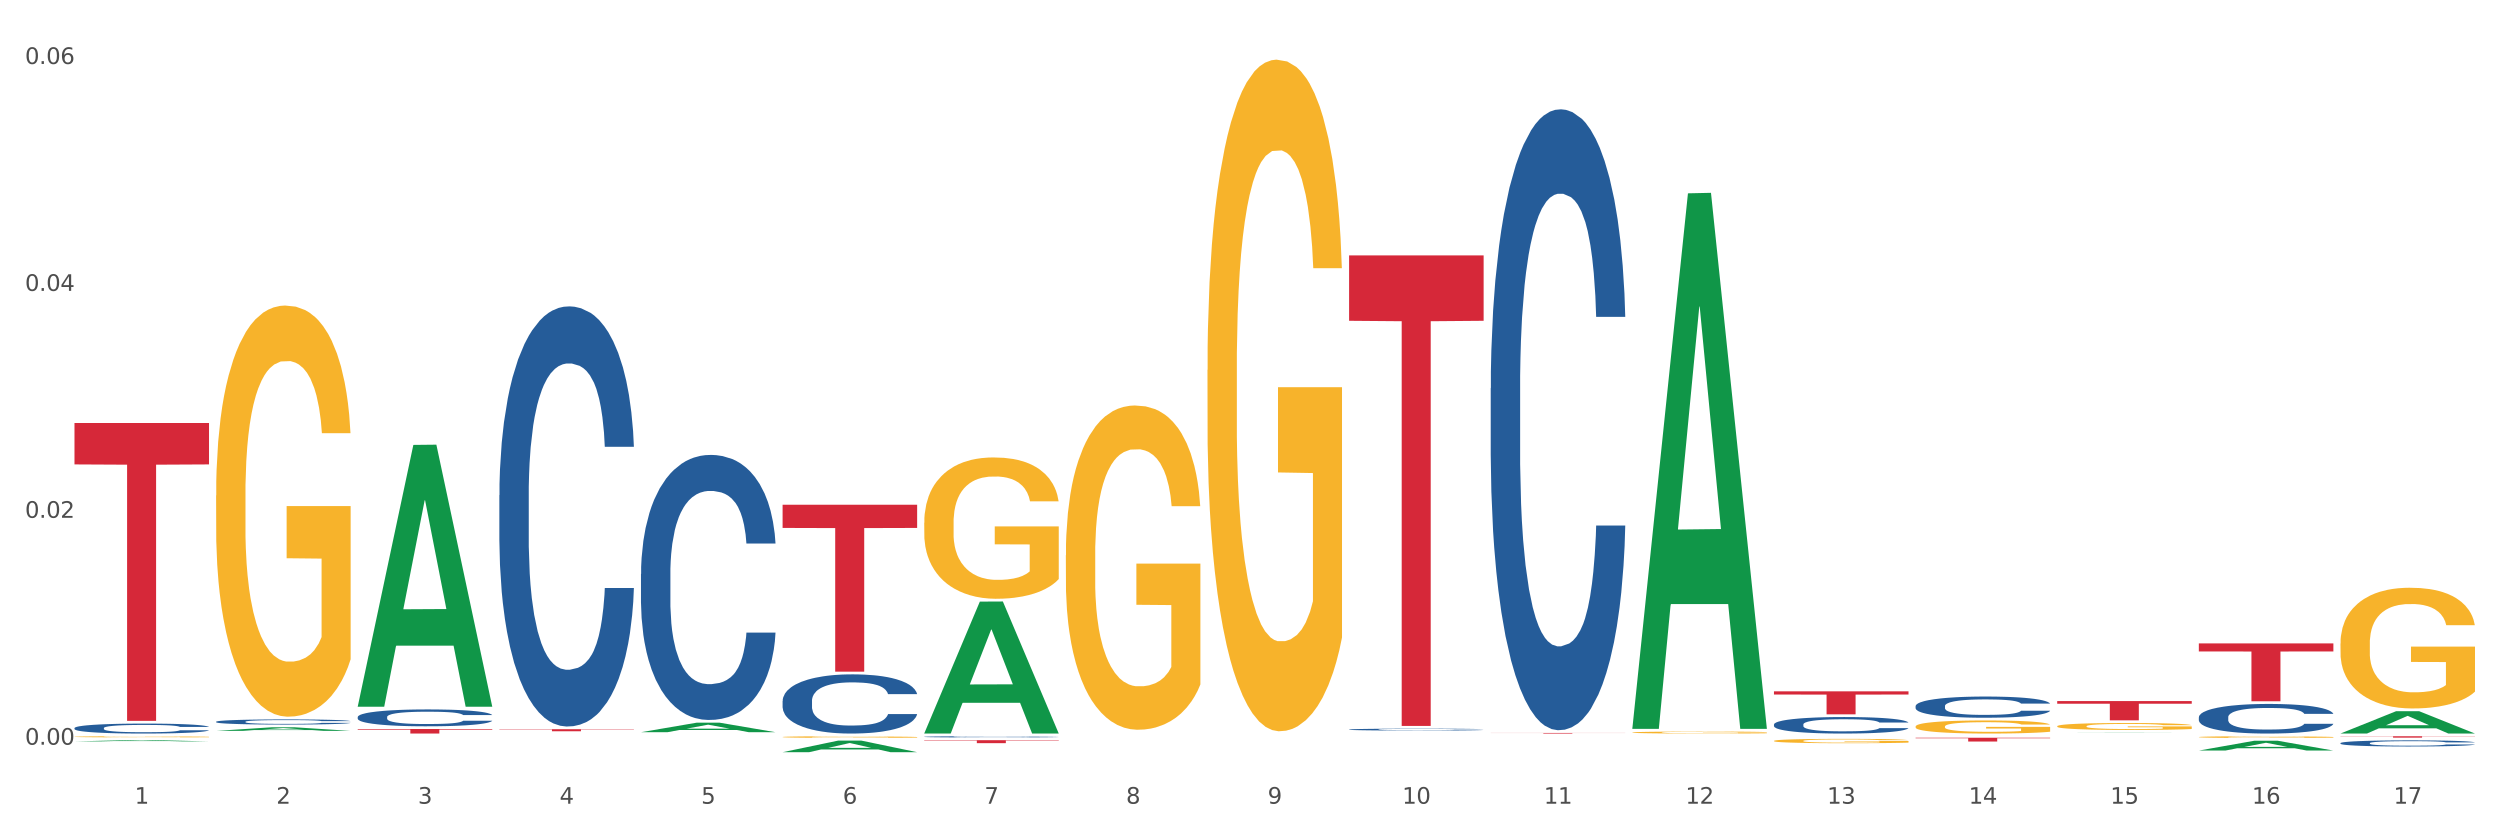 <?xml version="1.0" encoding="utf-8" standalone="no"?>
<!DOCTYPE svg PUBLIC "-//W3C//DTD SVG 1.1//EN"
  "http://www.w3.org/Graphics/SVG/1.1/DTD/svg11.dtd">
<svg xmlns:xlink="http://www.w3.org/1999/xlink" width="1080pt" height="360pt" viewBox="0 0 1080 360" xmlns="http://www.w3.org/2000/svg" version="1.1">
 <rect x="0" y="0" width="1080" height="360" fill="#333333" stroke="none"/>
 <defs>
  <style type="text/css">*{stroke-linejoin: round; stroke-linecap: butt}</style>
 </defs>
 <g id="figure_1">
  <g id="patch_1">
   <path d="M 0 360 
L 1080 360 
L 1080 0 
L 0 0 
z
" style="fill: #ffffff; stroke: #ffffff; stroke-linejoin: miter"/>
  </g>
  <g id="axes_1">
   <g id="matplotlib.axis_1">
    <g id="xtick_1">
     <g id="text_1">
      <!-- 1 -->
      <g style="fill: #4d4d4d" transform="translate(58.182 347.204) scale(0.096 -0.096)">
       <defs>
        <path id="DejaVuSans-31" d="M 794 531 
L 1825 531 
L 1825 4091 
L 703 3866 
L 703 4441 
L 1819 4666 
L 2450 4666 
L 2450 531 
L 3481 531 
L 3481 0 
L 794 0 
L 794 531 
z
" transform="scale(0.016)"/>
       </defs>
       <use xlink:href="#DejaVuSans-31"/>
      </g>
     </g>
    </g>
    <g id="xtick_2">
     <g id="text_2">
      <!-- 2 -->
      <g style="fill: #4d4d4d" transform="translate(119.364 347.204) scale(0.096 -0.096)">
       <defs>
        <path id="DejaVuSans-32" d="M 1228 531 
L 3431 531 
L 3431 0 
L 469 0 
L 469 531 
Q 828 903 1448 1529 
Q 2069 2156 2228 2338 
Q 2531 2678 2651 2914 
Q 2772 3150 2772 3378 
Q 2772 3750 2511 3984 
Q 2250 4219 1831 4219 
Q 1534 4219 1204 4116 
Q 875 4013 500 3803 
L 500 4441 
Q 881 4594 1212 4672 
Q 1544 4750 1819 4750 
Q 2544 4750 2975 4387 
Q 3406 4025 3406 3419 
Q 3406 3131 3298 2873 
Q 3191 2616 2906 2266 
Q 2828 2175 2409 1742 
Q 1991 1309 1228 531 
z
" transform="scale(0.016)"/>
       </defs>
       <use xlink:href="#DejaVuSans-32"/>
      </g>
     </g>
    </g>
    <g id="xtick_3">
     <g id="text_3">
      <!-- 3 -->
      <g style="fill: #4d4d4d" transform="translate(180.545 347.204) scale(0.096 -0.096)">
       <defs>
        <path id="DejaVuSans-33" d="M 2597 2516 
Q 3050 2419 3304 2112 
Q 3559 1806 3559 1356 
Q 3559 666 3084 287 
Q 2609 -91 1734 -91 
Q 1441 -91 1130 -33 
Q 819 25 488 141 
L 488 750 
Q 750 597 1062 519 
Q 1375 441 1716 441 
Q 2309 441 2620 675 
Q 2931 909 2931 1356 
Q 2931 1769 2642 2001 
Q 2353 2234 1838 2234 
L 1294 2234 
L 1294 2753 
L 1863 2753 
Q 2328 2753 2575 2939 
Q 2822 3125 2822 3475 
Q 2822 3834 2567 4026 
Q 2313 4219 1838 4219 
Q 1578 4219 1281 4162 
Q 984 4106 628 3988 
L 628 4550 
Q 988 4650 1302 4700 
Q 1616 4750 1894 4750 
Q 2613 4750 3031 4423 
Q 3450 4097 3450 3541 
Q 3450 3153 3228 2886 
Q 3006 2619 2597 2516 
z
" transform="scale(0.016)"/>
       </defs>
       <use xlink:href="#DejaVuSans-33"/>
      </g>
     </g>
    </g>
    <g id="xtick_4">
     <g id="text_4">
      <!-- 4 -->
      <g style="fill: #4d4d4d" transform="translate(241.726 347.204) scale(0.096 -0.096)">
       <defs>
        <path id="DejaVuSans-34" d="M 2419 4116 
L 825 1625 
L 2419 1625 
L 2419 4116 
z
M 2253 4666 
L 3047 4666 
L 3047 1625 
L 3713 1625 
L 3713 1100 
L 3047 1100 
L 3047 0 
L 2419 0 
L 2419 1100 
L 313 1100 
L 313 1709 
L 2253 4666 
z
" transform="scale(0.016)"/>
       </defs>
       <use xlink:href="#DejaVuSans-34"/>
      </g>
     </g>
    </g>
    <g id="xtick_5">
     <g id="text_5">
      <!-- 5 -->
      <g style="fill: #4d4d4d" transform="translate(302.908 347.204) scale(0.096 -0.096)">
       <defs>
        <path id="DejaVuSans-35" d="M 691 4666 
L 3169 4666 
L 3169 4134 
L 1269 4134 
L 1269 2991 
Q 1406 3038 1543 3061 
Q 1681 3084 1819 3084 
Q 2600 3084 3056 2656 
Q 3513 2228 3513 1497 
Q 3513 744 3044 326 
Q 2575 -91 1722 -91 
Q 1428 -91 1123 -41 
Q 819 9 494 109 
L 494 744 
Q 775 591 1075 516 
Q 1375 441 1709 441 
Q 2250 441 2565 725 
Q 2881 1009 2881 1497 
Q 2881 1984 2565 2268 
Q 2250 2553 1709 2553 
Q 1456 2553 1204 2497 
Q 953 2441 691 2322 
L 691 4666 
z
" transform="scale(0.016)"/>
       </defs>
       <use xlink:href="#DejaVuSans-35"/>
      </g>
     </g>
    </g>
    <g id="xtick_6">
     <g id="text_6">
      <!-- 6 -->
      <g style="fill: #4d4d4d" transform="translate(364.089 347.204) scale(0.096 -0.096)">
       <defs>
        <path id="DejaVuSans-36" d="M 2113 2584 
Q 1688 2584 1439 2293 
Q 1191 2003 1191 1497 
Q 1191 994 1439 701 
Q 1688 409 2113 409 
Q 2538 409 2786 701 
Q 3034 994 3034 1497 
Q 3034 2003 2786 2293 
Q 2538 2584 2113 2584 
z
M 3366 4563 
L 3366 3988 
Q 3128 4100 2886 4159 
Q 2644 4219 2406 4219 
Q 1781 4219 1451 3797 
Q 1122 3375 1075 2522 
Q 1259 2794 1537 2939 
Q 1816 3084 2150 3084 
Q 2853 3084 3261 2657 
Q 3669 2231 3669 1497 
Q 3669 778 3244 343 
Q 2819 -91 2113 -91 
Q 1303 -91 875 529 
Q 447 1150 447 2328 
Q 447 3434 972 4092 
Q 1497 4750 2381 4750 
Q 2619 4750 2861 4703 
Q 3103 4656 3366 4563 
z
" transform="scale(0.016)"/>
       </defs>
       <use xlink:href="#DejaVuSans-36"/>
      </g>
     </g>
    </g>
    <g id="xtick_7">
     <g id="text_7">
      <!-- 7 -->
      <g style="fill: #4d4d4d" transform="translate(425.271 347.204) scale(0.096 -0.096)">
       <defs>
        <path id="DejaVuSans-37" d="M 525 4666 
L 3525 4666 
L 3525 4397 
L 1831 0 
L 1172 0 
L 2766 4134 
L 525 4134 
L 525 4666 
z
" transform="scale(0.016)"/>
       </defs>
       <use xlink:href="#DejaVuSans-37"/>
      </g>
     </g>
    </g>
    <g id="xtick_8">
     <g id="text_8">
      <!-- 8 -->
      <g style="fill: #4d4d4d" transform="translate(486.452 347.204) scale(0.096 -0.096)">
       <defs>
        <path id="DejaVuSans-38" d="M 2034 2216 
Q 1584 2216 1326 1975 
Q 1069 1734 1069 1313 
Q 1069 891 1326 650 
Q 1584 409 2034 409 
Q 2484 409 2743 651 
Q 3003 894 3003 1313 
Q 3003 1734 2745 1975 
Q 2488 2216 2034 2216 
z
M 1403 2484 
Q 997 2584 770 2862 
Q 544 3141 544 3541 
Q 544 4100 942 4425 
Q 1341 4750 2034 4750 
Q 2731 4750 3128 4425 
Q 3525 4100 3525 3541 
Q 3525 3141 3298 2862 
Q 3072 2584 2669 2484 
Q 3125 2378 3379 2068 
Q 3634 1759 3634 1313 
Q 3634 634 3220 271 
Q 2806 -91 2034 -91 
Q 1263 -91 848 271 
Q 434 634 434 1313 
Q 434 1759 690 2068 
Q 947 2378 1403 2484 
z
M 1172 3481 
Q 1172 3119 1398 2916 
Q 1625 2713 2034 2713 
Q 2441 2713 2670 2916 
Q 2900 3119 2900 3481 
Q 2900 3844 2670 4047 
Q 2441 4250 2034 4250 
Q 1625 4250 1398 4047 
Q 1172 3844 1172 3481 
z
" transform="scale(0.016)"/>
       </defs>
       <use xlink:href="#DejaVuSans-38"/>
      </g>
     </g>
    </g>
    <g id="xtick_9">
     <g id="text_9">
      <!-- 9 -->
      <g style="fill: #4d4d4d" transform="translate(547.634 347.204) scale(0.096 -0.096)">
       <defs>
        <path id="DejaVuSans-39" d="M 703 97 
L 703 672 
Q 941 559 1184 500 
Q 1428 441 1663 441 
Q 2288 441 2617 861 
Q 2947 1281 2994 2138 
Q 2813 1869 2534 1725 
Q 2256 1581 1919 1581 
Q 1219 1581 811 2004 
Q 403 2428 403 3163 
Q 403 3881 828 4315 
Q 1253 4750 1959 4750 
Q 2769 4750 3195 4129 
Q 3622 3509 3622 2328 
Q 3622 1225 3098 567 
Q 2575 -91 1691 -91 
Q 1453 -91 1209 -44 
Q 966 3 703 97 
z
M 1959 2075 
Q 2384 2075 2632 2365 
Q 2881 2656 2881 3163 
Q 2881 3666 2632 3958 
Q 2384 4250 1959 4250 
Q 1534 4250 1286 3958 
Q 1038 3666 1038 3163 
Q 1038 2656 1286 2365 
Q 1534 2075 1959 2075 
z
" transform="scale(0.016)"/>
       </defs>
       <use xlink:href="#DejaVuSans-39"/>
      </g>
     </g>
    </g>
    <g id="xtick_10">
     <g id="text_10">
      <!-- 10 -->
      <g style="fill: #4d4d4d" transform="translate(605.761 347.204) scale(0.096 -0.096)">
       <defs>
        <path id="DejaVuSans-30" d="M 2034 4250 
Q 1547 4250 1301 3770 
Q 1056 3291 1056 2328 
Q 1056 1369 1301 889 
Q 1547 409 2034 409 
Q 2525 409 2770 889 
Q 3016 1369 3016 2328 
Q 3016 3291 2770 3770 
Q 2525 4250 2034 4250 
z
M 2034 4750 
Q 2819 4750 3233 4129 
Q 3647 3509 3647 2328 
Q 3647 1150 3233 529 
Q 2819 -91 2034 -91 
Q 1250 -91 836 529 
Q 422 1150 422 2328 
Q 422 3509 836 4129 
Q 1250 4750 2034 4750 
z
" transform="scale(0.016)"/>
       </defs>
       <use xlink:href="#DejaVuSans-31"/>
       <use xlink:href="#DejaVuSans-30" transform="translate(63.623 0)"/>
      </g>
     </g>
    </g>
    <g id="xtick_11">
     <g id="text_11">
      <!-- 11 -->
      <g style="fill: #4d4d4d" transform="translate(666.942 347.204) scale(0.096 -0.096)">
       <use xlink:href="#DejaVuSans-31"/>
       <use xlink:href="#DejaVuSans-31" transform="translate(63.623 0)"/>
      </g>
     </g>
    </g>
    <g id="xtick_12">
     <g id="text_12">
      <!-- 12 -->
      <g style="fill: #4d4d4d" transform="translate(728.124 347.204) scale(0.096 -0.096)">
       <use xlink:href="#DejaVuSans-31"/>
       <use xlink:href="#DejaVuSans-32" transform="translate(63.623 0)"/>
      </g>
     </g>
    </g>
    <g id="xtick_13">
     <g id="text_13">
      <!-- 13 -->
      <g style="fill: #4d4d4d" transform="translate(789.305 347.204) scale(0.096 -0.096)">
       <use xlink:href="#DejaVuSans-31"/>
       <use xlink:href="#DejaVuSans-33" transform="translate(63.623 0)"/>
      </g>
     </g>
    </g>
    <g id="xtick_14">
     <g id="text_14">
      <!-- 14 -->
      <g style="fill: #4d4d4d" transform="translate(850.487 347.204) scale(0.096 -0.096)">
       <use xlink:href="#DejaVuSans-31"/>
       <use xlink:href="#DejaVuSans-34" transform="translate(63.623 0)"/>
      </g>
     </g>
    </g>
    <g id="xtick_15">
     <g id="text_15">
      <!-- 15 -->
      <g style="fill: #4d4d4d" transform="translate(911.668 347.204) scale(0.096 -0.096)">
       <use xlink:href="#DejaVuSans-31"/>
       <use xlink:href="#DejaVuSans-35" transform="translate(63.623 0)"/>
      </g>
     </g>
    </g>
    <g id="xtick_16">
     <g id="text_16">
      <!-- 16 -->
      <g style="fill: #4d4d4d" transform="translate(972.849 347.204) scale(0.096 -0.096)">
       <use xlink:href="#DejaVuSans-31"/>
       <use xlink:href="#DejaVuSans-36" transform="translate(63.623 0)"/>
      </g>
     </g>
    </g>
    <g id="xtick_17">
     <g id="text_17">
      <!-- 17 -->
      <g style="fill: #4d4d4d" transform="translate(1034.031 347.204) scale(0.096 -0.096)">
       <use xlink:href="#DejaVuSans-31"/>
       <use xlink:href="#DejaVuSans-37" transform="translate(63.623 0)"/>
      </g>
     </g>
    </g>
    <g id="xtick_18"/>
    <g id="xtick_19"/>
    <g id="xtick_20"/>
    <g id="xtick_21"/>
    <g id="xtick_22"/>
    <g id="xtick_23"/>
    <g id="xtick_24"/>
    <g id="xtick_25"/>
    <g id="xtick_26"/>
    <g id="xtick_27"/>
    <g id="xtick_28"/>
    <g id="xtick_29"/>
    <g id="xtick_30"/>
    <g id="xtick_31"/>
    <g id="xtick_32"/>
    <g id="xtick_33"/>
   </g>
   <g id="matplotlib.axis_2">
    <g id="ytick_1">
     <g id="text_18">
      <!-- 0.00 -->
      <g style="fill: #4d4d4d" transform="translate(10.8 321.711) scale(0.096 -0.096)">
       <defs>
        <path id="DejaVuSans-2e" d="M 684 794 
L 1344 794 
L 1344 0 
L 684 0 
L 684 794 
z
" transform="scale(0.016)"/>
       </defs>
       <use xlink:href="#DejaVuSans-30"/>
       <use xlink:href="#DejaVuSans-2e" transform="translate(63.623 0)"/>
       <use xlink:href="#DejaVuSans-30" transform="translate(95.41 0)"/>
       <use xlink:href="#DejaVuSans-30" transform="translate(159.033 0)"/>
      </g>
     </g>
    </g>
    <g id="ytick_2">
     <g id="text_19">
      <!-- 0.02 -->
      <g style="fill: #4d4d4d" transform="translate(10.8 223.686) scale(0.096 -0.096)">
       <use xlink:href="#DejaVuSans-30"/>
       <use xlink:href="#DejaVuSans-2e" transform="translate(63.623 0)"/>
       <use xlink:href="#DejaVuSans-30" transform="translate(95.41 0)"/>
       <use xlink:href="#DejaVuSans-32" transform="translate(159.033 0)"/>
      </g>
     </g>
    </g>
    <g id="ytick_3">
     <g id="text_20">
      <!-- 0.04 -->
      <g style="fill: #4d4d4d" transform="translate(10.8 125.661) scale(0.096 -0.096)">
       <use xlink:href="#DejaVuSans-30"/>
       <use xlink:href="#DejaVuSans-2e" transform="translate(63.623 0)"/>
       <use xlink:href="#DejaVuSans-30" transform="translate(95.41 0)"/>
       <use xlink:href="#DejaVuSans-34" transform="translate(159.033 0)"/>
      </g>
     </g>
    </g>
    <g id="ytick_4">
     <g id="text_21">
      <!-- 0.06 -->
      <g style="fill: #4d4d4d" transform="translate(10.8 27.636) scale(0.096 -0.096)">
       <use xlink:href="#DejaVuSans-30"/>
       <use xlink:href="#DejaVuSans-2e" transform="translate(63.623 0)"/>
       <use xlink:href="#DejaVuSans-30" transform="translate(95.41 0)"/>
       <use xlink:href="#DejaVuSans-36" transform="translate(159.033 0)"/>
      </g>
     </g>
    </g>
    <g id="ytick_5"/>
    <g id="ytick_6"/>
    <g id="ytick_7"/>
   </g>
   <g id="PolyCollection_1">
    <path d="M 32.175 320.282 
L 32.235 320.282 
L 56.203 319.723 
L 66.15 319.723 
L 90.297 320.283 
L 78.793 320.283 
L 73.58 320.153 
L 48.833 320.153 
L 48.653 320.155 
L 43.62 320.283 
L 32.175 320.283 
L 32.175 320.282 
L 51.949 320.075 
L 70.464 320.074 
L 61.296 319.842 
L 61.176 319.841 
L 61.056 319.843 
L 51.889 320.074 
L 51.949 320.075 
L 32.175 320.282 
z
" clip-path="url(#p553bcb6ee0)" style="fill: #109648"/>
    <path d="M 949.896 277.957 
L 1008.019 277.957 
L 1008.019 281.429 
L 985.155 281.452 
L 985.155 302.936 
L 972.622 302.936 
L 972.622 281.452 
L 949.896 281.429 
L 949.896 277.981 
L 949.896 277.957 
z
" clip-path="url(#p553bcb6ee0)" style="fill: #d62839"/>
    <path d="M 32.175 182.744 
L 90.297 182.744 
L 90.297 200.626 
L 67.434 200.747 
L 67.434 311.419 
L 54.901 311.419 
L 54.901 200.747 
L 32.175 200.626 
L 32.175 182.865 
L 32.175 182.744 
z
" clip-path="url(#p553bcb6ee0)" style="fill: #d62839"/>
    <path d="M 154.538 314.933 
L 212.66 314.933 
L 212.66 315.206 
L 189.797 315.208 
L 189.797 316.895 
L 177.263 316.895 
L 177.263 315.208 
L 154.538 315.206 
L 154.538 314.935 
L 154.538 314.933 
z
" clip-path="url(#p553bcb6ee0)" style="fill: #d62839"/>
    <path d="M 215.719 315.027 
L 273.842 315.027 
L 273.842 315.149 
L 250.978 315.15 
L 250.978 315.911 
L 238.445 315.911 
L 238.445 315.15 
L 215.719 315.149 
L 215.719 315.027 
L 215.719 315.027 
z
" clip-path="url(#p553bcb6ee0)" style="fill: #d62839"/>
    <path d="M 338.082 218.046 
L 396.204 218.046 
L 396.204 228.066 
L 373.341 228.134 
L 373.341 290.15 
L 360.808 290.15 
L 360.808 228.134 
L 338.082 228.066 
L 338.082 218.114 
L 338.082 218.046 
z
" clip-path="url(#p553bcb6ee0)" style="fill: #d62839"/>
    <path d="M 399.263 319.759 
L 457.386 319.759 
L 457.386 319.938 
L 434.523 319.939 
L 434.523 321.046 
L 421.989 321.046 
L 421.989 319.939 
L 399.263 319.938 
L 399.263 319.761 
L 399.263 319.759 
z
" clip-path="url(#p553bcb6ee0)" style="fill: #d62839"/>
    <path d="M 582.808 110.334 
L 640.93 110.334 
L 640.93 138.583 
L 618.067 138.774 
L 618.067 313.611 
L 605.533 313.611 
L 605.533 138.774 
L 582.808 138.583 
L 582.808 110.525 
L 582.808 110.334 
z
" clip-path="url(#p553bcb6ee0)" style="fill: #d62839"/>
    <path d="M 643.989 316.629 
L 702.112 316.629 
L 702.112 316.666 
L 679.248 316.666 
L 679.248 316.895 
L 666.715 316.895 
L 666.715 316.666 
L 643.989 316.666 
L 643.989 316.629 
L 643.989 316.629 
z
" clip-path="url(#p553bcb6ee0)" style="fill: #d62839"/>
    <path d="M 766.352 298.669 
L 824.474 298.669 
L 824.474 300.047 
L 801.611 300.057 
L 801.611 308.589 
L 789.078 308.589 
L 789.078 300.057 
L 766.352 300.047 
L 766.352 298.678 
L 766.352 298.669 
z
" clip-path="url(#p553bcb6ee0)" style="fill: #d62839"/>
    <path d="M 888.715 302.859 
L 946.837 302.859 
L 946.837 304.014 
L 923.974 304.022 
L 923.974 311.171 
L 911.44 311.171 
L 911.44 304.022 
L 888.715 304.014 
L 888.715 302.867 
L 888.715 302.859 
z
" clip-path="url(#p553bcb6ee0)" style="fill: #d62839"/>
    <path d="M 827.533 318.714 
L 885.656 318.714 
L 885.656 318.938 
L 862.792 318.94 
L 862.792 320.331 
L 850.259 320.331 
L 850.259 318.94 
L 827.533 318.938 
L 827.533 318.715 
L 827.533 318.714 
z
" clip-path="url(#p553bcb6ee0)" style="fill: #d62839"/>
    <path d="M 32.175 314.523 
L 32.244 314.519 
L 32.244 314.409 
L 32.45 314.26 
L 33.206 313.984 
L 34.167 313.776 
L 35.816 313.532 
L 36.709 313.43 
L 37.877 313.316 
L 40.282 313.131 
L 43.03 312.974 
L 44.954 312.887 
L 46.396 312.832 
L 49.625 312.734 
L 51.48 312.69 
L 53.404 312.655 
L 55.053 312.631 
L 57.801 312.604 
L 60 312.592 
L 62.542 312.588 
L 64.671 312.592 
L 67.488 312.608 
L 71.61 312.655 
L 73.19 312.683 
L 75.32 312.73 
L 77.519 312.793 
L 79.305 312.856 
L 81.366 312.946 
L 83.496 313.064 
L 85.557 313.214 
L 87 313.351 
L 88.168 313.497 
L 89.198 313.674 
L 89.954 313.866 
L 90.297 314.028 
L 77.725 314.028 
L 77.381 313.882 
L 76.694 313.725 
L 76.007 313.619 
L 75.251 313.532 
L 74.084 313.434 
L 73.053 313.371 
L 71.335 313.296 
L 69.755 313.249 
L 68.45 313.221 
L 66.87 313.198 
L 63.503 313.174 
L 61.099 313.174 
L 59.587 313.182 
L 57.732 313.202 
L 56.152 313.229 
L 54.297 313.276 
L 52.854 313.328 
L 51.412 313.394 
L 50.587 313.442 
L 49.351 313.528 
L 48.526 313.599 
L 47.427 313.721 
L 46.809 313.807 
L 45.709 314.032 
L 45.228 314.197 
L 45.022 314.311 
L 44.885 314.437 
L 44.885 315.05 
L 45.297 315.325 
L 45.641 315.443 
L 46.19 315.577 
L 47.221 315.75 
L 48.732 315.919 
L 50.312 316.041 
L 51.618 316.116 
L 52.854 316.171 
L 54.091 316.214 
L 55.603 316.254 
L 56.839 316.277 
L 58.694 316.301 
L 60.893 316.313 
L 62.61 316.313 
L 66.114 316.293 
L 67.694 316.273 
L 69.206 316.246 
L 70.855 316.203 
L 72.16 316.155 
L 72.916 316.12 
L 74.152 316.045 
L 75.114 315.967 
L 75.939 315.876 
L 76.488 315.797 
L 77.106 315.679 
L 77.587 315.546 
L 77.725 315.475 
L 90.297 315.475 
L 90.023 315.617 
L 89.542 315.754 
L 88.58 315.939 
L 87.824 316.045 
L 86.656 316.175 
L 85.419 316.285 
L 83.702 316.407 
L 82.122 316.497 
L 80.473 316.576 
L 78.687 316.647 
L 75.458 316.745 
L 74.29 316.773 
L 71.816 316.82 
L 69.893 316.847 
L 67.076 316.875 
L 64.19 316.891 
L 61.167 316.895 
L 58.488 316.887 
L 55.534 316.863 
L 53.679 316.84 
L 51.618 316.804 
L 49.213 316.749 
L 46.946 316.682 
L 44.816 316.604 
L 42.824 316.513 
L 40.969 316.411 
L 38.564 316.242 
L 36.778 316.077 
L 35.473 315.923 
L 34.58 315.793 
L 33.686 315.628 
L 33.206 315.514 
L 32.45 315.239 
L 32.175 314.983 
L 32.175 314.523 
z
" clip-path="url(#p553bcb6ee0)" style="fill: #255c99"/>
    <path d="M 32.175 318.29 
L 32.244 318.29 
L 32.244 318.274 
L 32.381 318.26 
L 33.067 318.226 
L 34.096 318.199 
L 34.851 318.184 
L 35.606 318.172 
L 36.498 318.16 
L 37.596 318.147 
L 39.586 318.129 
L 40.821 318.119 
L 42.331 318.11 
L 45.076 318.095 
L 47.066 318.087 
L 49.124 318.08 
L 52.487 318.072 
L 54.683 318.069 
L 57.016 318.066 
L 59.829 318.064 
L 61.957 318.064 
L 66.623 318.065 
L 70.603 318.069 
L 72.524 318.072 
L 74.995 318.078 
L 76.299 318.081 
L 78.426 318.089 
L 80.622 318.098 
L 82.131 318.106 
L 84.396 318.121 
L 86.111 318.136 
L 87.69 318.155 
L 88.513 318.168 
L 89.131 318.18 
L 89.68 318.194 
L 90.229 318.216 
L 77.877 318.216 
L 77.397 318.2 
L 76.642 318.186 
L 75.544 318.171 
L 74.583 318.162 
L 72.936 318.151 
L 71.426 318.144 
L 69.848 318.139 
L 67.927 318.134 
L 66.417 318.132 
L 64.29 318.13 
L 60.104 318.131 
L 57.29 318.134 
L 55.369 318.139 
L 54.134 318.143 
L 53.036 318.147 
L 51.801 318.153 
L 50.36 318.163 
L 49.33 318.171 
L 48.301 318.182 
L 47.478 318.193 
L 46.723 318.205 
L 46.105 318.219 
L 45.625 318.233 
L 45.213 318.25 
L 44.87 318.278 
L 44.87 318.339 
L 45.007 318.353 
L 45.35 318.371 
L 45.762 318.385 
L 46.448 318.402 
L 47.066 318.413 
L 48.232 318.429 
L 49.536 318.442 
L 50.566 318.451 
L 51.595 318.458 
L 53.379 318.468 
L 55.369 318.476 
L 57.085 318.481 
L 59.418 318.485 
L 60.996 318.487 
L 62.368 318.488 
L 65.731 318.488 
L 68.133 318.487 
L 70.809 318.483 
L 72.868 318.479 
L 74.583 318.474 
L 76.504 318.466 
L 77.74 318.459 
L 77.74 318.365 
L 62.643 318.365 
L 62.643 318.303 
L 90.297 318.303 
L 90.297 318.485 
L 89.131 318.495 
L 87.827 318.503 
L 86.455 318.511 
L 84.396 318.52 
L 81.926 318.529 
L 79.73 318.535 
L 77.397 318.541 
L 74.652 318.546 
L 71.083 318.55 
L 68.887 318.552 
L 66.143 318.553 
L 62.917 318.554 
L 60.104 318.553 
L 57.359 318.551 
L 54.477 318.547 
L 51.663 318.541 
L 49.536 318.535 
L 47.409 318.528 
L 45.144 318.518 
L 43.36 318.509 
L 41.988 318.501 
L 40.478 318.491 
L 38.831 318.478 
L 37.596 318.466 
L 36.498 318.453 
L 35.332 318.437 
L 34.508 318.423 
L 33.685 318.406 
L 33.204 318.393 
L 32.655 318.373 
L 32.244 318.344 
L 32.175 318.29 
z
" clip-path="url(#p553bcb6ee0)" style="fill: #f7b32b"/>
    <path d="M 93.356 311.786 
L 93.425 311.784 
L 93.425 311.727 
L 93.631 311.649 
L 94.387 311.507 
L 95.349 311.399 
L 96.998 311.272 
L 97.891 311.219 
L 99.059 311.16 
L 101.463 311.064 
L 104.211 310.983 
L 106.135 310.938 
L 107.578 310.909 
L 110.807 310.858 
L 112.662 310.836 
L 114.585 310.818 
L 116.234 310.805 
L 118.982 310.791 
L 121.181 310.785 
L 123.723 310.783 
L 125.853 310.785 
L 128.67 310.793 
L 132.792 310.818 
L 134.372 310.832 
L 136.502 310.856 
L 138.7 310.889 
L 140.486 310.922 
L 142.547 310.968 
L 144.677 311.03 
L 146.738 311.107 
L 148.181 311.178 
L 149.349 311.254 
L 150.38 311.346 
L 151.135 311.445 
L 151.479 311.529 
L 138.906 311.529 
L 138.563 311.454 
L 137.876 311.372 
L 137.189 311.317 
L 136.433 311.272 
L 135.265 311.221 
L 134.234 311.189 
L 132.517 311.15 
L 130.937 311.125 
L 129.631 311.111 
L 128.051 311.099 
L 124.685 311.087 
L 122.28 311.087 
L 120.769 311.091 
L 118.914 311.101 
L 117.334 311.115 
L 115.479 311.14 
L 114.036 311.166 
L 112.593 311.201 
L 111.769 311.225 
L 110.532 311.27 
L 109.708 311.307 
L 108.608 311.37 
L 107.99 311.415 
L 106.891 311.531 
L 106.41 311.617 
L 106.204 311.676 
L 106.066 311.741 
L 106.066 312.059 
L 106.479 312.202 
L 106.822 312.263 
L 107.372 312.332 
L 108.402 312.422 
L 109.914 312.509 
L 111.494 312.573 
L 112.799 312.611 
L 114.036 312.64 
L 115.273 312.662 
L 116.784 312.683 
L 118.021 312.695 
L 119.876 312.707 
L 122.074 312.713 
L 123.792 312.713 
L 127.295 312.703 
L 128.876 312.693 
L 130.387 312.679 
L 132.036 312.656 
L 133.341 312.632 
L 134.097 312.613 
L 135.334 312.575 
L 136.296 312.534 
L 137.12 312.487 
L 137.67 312.446 
L 138.288 312.385 
L 138.769 312.316 
L 138.906 312.279 
L 151.479 312.279 
L 151.204 312.352 
L 150.723 312.424 
L 149.761 312.52 
L 149.005 312.575 
L 147.838 312.642 
L 146.601 312.699 
L 144.883 312.762 
L 143.303 312.809 
L 141.654 312.85 
L 139.868 312.887 
L 136.639 312.937 
L 135.471 312.952 
L 132.998 312.976 
L 131.074 312.99 
L 128.257 313.005 
L 125.372 313.013 
L 122.349 313.015 
L 119.669 313.011 
L 116.715 312.999 
L 114.86 312.986 
L 112.799 312.968 
L 110.395 312.94 
L 108.127 312.905 
L 105.998 312.864 
L 104.005 312.817 
L 102.15 312.764 
L 99.746 312.677 
L 97.959 312.591 
L 96.654 312.511 
L 95.761 312.444 
L 94.868 312.359 
L 94.387 312.299 
L 93.631 312.157 
L 93.356 312.024 
L 93.356 311.786 
z
" clip-path="url(#p553bcb6ee0)" style="fill: #255c99"/>
    <path d="M 154.538 309.748 
L 154.607 309.741 
L 154.607 309.555 
L 154.813 309.302 
L 155.568 308.836 
L 156.53 308.483 
L 158.179 308.07 
L 159.072 307.897 
L 160.24 307.704 
L 162.645 307.391 
L 165.393 307.124 
L 167.317 306.978 
L 168.759 306.884 
L 171.988 306.718 
L 173.843 306.645 
L 175.767 306.585 
L 177.416 306.545 
L 180.164 306.498 
L 182.362 306.478 
L 184.904 306.471 
L 187.034 306.478 
L 189.851 306.505 
L 193.973 306.585 
L 195.553 306.631 
L 197.683 306.711 
L 199.882 306.818 
L 201.668 306.924 
L 203.729 307.078 
L 205.859 307.277 
L 207.92 307.53 
L 209.362 307.764 
L 210.53 308.01 
L 211.561 308.31 
L 212.317 308.636 
L 212.66 308.909 
L 200.088 308.909 
L 199.744 308.663 
L 199.057 308.396 
L 198.37 308.216 
L 197.614 308.07 
L 196.446 307.903 
L 195.416 307.797 
L 193.698 307.67 
L 192.118 307.59 
L 190.813 307.544 
L 189.233 307.504 
L 185.866 307.464 
L 183.462 307.464 
L 181.95 307.477 
L 180.095 307.51 
L 178.515 307.557 
L 176.66 307.637 
L 175.217 307.724 
L 173.775 307.837 
L 172.95 307.917 
L 171.713 308.063 
L 170.889 308.183 
L 169.79 308.39 
L 169.171 308.536 
L 168.072 308.916 
L 167.591 309.195 
L 167.385 309.389 
L 167.248 309.602 
L 167.248 310.641 
L 167.66 311.107 
L 168.004 311.307 
L 168.553 311.533 
L 169.584 311.826 
L 171.095 312.112 
L 172.675 312.319 
L 173.981 312.445 
L 175.217 312.539 
L 176.454 312.612 
L 177.965 312.679 
L 179.202 312.718 
L 181.057 312.758 
L 183.255 312.778 
L 184.973 312.778 
L 188.477 312.745 
L 190.057 312.712 
L 191.568 312.665 
L 193.217 312.592 
L 194.523 312.512 
L 195.278 312.452 
L 196.515 312.326 
L 197.477 312.192 
L 198.301 312.039 
L 198.851 311.906 
L 199.469 311.706 
L 199.95 311.48 
L 200.088 311.36 
L 212.66 311.36 
L 212.385 311.6 
L 211.904 311.833 
L 210.943 312.146 
L 210.187 312.326 
L 209.019 312.545 
L 207.782 312.732 
L 206.065 312.938 
L 204.485 313.091 
L 202.836 313.225 
L 201.049 313.345 
L 197.82 313.511 
L 196.652 313.558 
L 194.179 313.638 
L 192.256 313.684 
L 189.439 313.731 
L 186.553 313.757 
L 183.53 313.764 
L 180.851 313.751 
L 177.897 313.711 
L 176.042 313.671 
L 173.981 313.611 
L 171.576 313.518 
L 169.309 313.404 
L 167.179 313.271 
L 165.187 313.118 
L 163.332 312.945 
L 160.927 312.659 
L 159.141 312.379 
L 157.836 312.119 
L 156.942 311.899 
L 156.049 311.62 
L 155.568 311.426 
L 154.813 310.96 
L 154.538 310.527 
L 154.538 309.748 
z
" clip-path="url(#p553bcb6ee0)" style="fill: #255c99"/>
    <path d="M 215.719 213.904 
L 215.788 213.738 
L 215.788 209.097 
L 215.994 202.798 
L 216.75 191.195 
L 217.712 182.409 
L 219.36 172.132 
L 220.254 167.822 
L 221.422 163.015 
L 223.826 155.224 
L 226.574 148.594 
L 228.498 144.947 
L 229.941 142.627 
L 233.17 138.483 
L 235.025 136.659 
L 236.948 135.167 
L 238.597 134.173 
L 241.345 133.013 
L 243.544 132.515 
L 246.086 132.35 
L 248.216 132.515 
L 251.032 133.178 
L 255.155 135.167 
L 256.735 136.328 
L 258.864 138.317 
L 261.063 140.969 
L 262.849 143.621 
L 264.91 147.434 
L 267.04 152.407 
L 269.101 158.705 
L 270.544 164.507 
L 271.712 170.64 
L 272.742 178.099 
L 273.498 186.222 
L 273.842 193.018 
L 261.269 193.018 
L 260.926 186.885 
L 260.238 180.254 
L 259.551 175.779 
L 258.796 172.132 
L 257.628 167.988 
L 256.597 165.336 
L 254.88 162.186 
L 253.3 160.197 
L 251.994 159.037 
L 250.414 158.042 
L 247.048 157.048 
L 244.643 157.048 
L 243.132 157.379 
L 241.277 158.208 
L 239.696 159.369 
L 237.841 161.358 
L 236.399 163.513 
L 234.956 166.33 
L 234.132 168.32 
L 232.895 171.966 
L 232.07 174.95 
L 230.971 180.089 
L 230.353 183.735 
L 229.254 193.184 
L 228.773 200.146 
L 228.567 204.953 
L 228.429 210.257 
L 228.429 236.116 
L 228.841 247.719 
L 229.185 252.692 
L 229.735 258.328 
L 230.765 265.621 
L 232.277 272.749 
L 233.857 277.887 
L 235.162 281.037 
L 236.399 283.357 
L 237.635 285.181 
L 239.147 286.838 
L 240.383 287.833 
L 242.238 288.827 
L 244.437 289.325 
L 246.154 289.325 
L 249.658 288.496 
L 251.238 287.667 
L 252.75 286.507 
L 254.399 284.683 
L 255.704 282.694 
L 256.46 281.203 
L 257.696 278.053 
L 258.658 274.738 
L 259.483 270.925 
L 260.032 267.61 
L 260.651 262.637 
L 261.132 257.001 
L 261.269 254.018 
L 273.842 254.018 
L 273.567 259.985 
L 273.086 265.787 
L 272.124 273.578 
L 271.368 278.053 
L 270.2 283.523 
L 268.964 288.164 
L 267.246 293.303 
L 265.666 297.116 
L 264.017 300.431 
L 262.231 303.414 
L 259.002 307.558 
L 257.834 308.719 
L 255.361 310.708 
L 253.437 311.868 
L 250.62 313.029 
L 247.735 313.692 
L 244.712 313.857 
L 242.032 313.526 
L 239.078 312.531 
L 237.223 311.537 
L 235.162 310.045 
L 232.757 307.724 
L 230.49 304.906 
L 228.361 301.591 
L 226.368 297.779 
L 224.513 293.469 
L 222.109 286.341 
L 220.322 279.379 
L 219.017 272.914 
L 218.124 267.444 
L 217.231 260.482 
L 216.75 255.675 
L 215.994 244.072 
L 215.719 233.298 
L 215.719 213.904 
z
" clip-path="url(#p553bcb6ee0)" style="fill: #255c99"/>
    <path d="M 276.901 247.97 
L 276.969 247.865 
L 276.969 244.937 
L 277.175 240.963 
L 277.931 233.643 
L 278.893 228.1 
L 280.542 221.617 
L 281.435 218.898 
L 282.603 215.865 
L 285.008 210.95 
L 287.756 206.767 
L 289.679 204.466 
L 291.122 203.002 
L 294.351 200.388 
L 296.206 199.237 
L 298.13 198.296 
L 299.779 197.669 
L 302.527 196.937 
L 304.725 196.623 
L 307.267 196.518 
L 309.397 196.623 
L 312.214 197.041 
L 316.336 198.296 
L 317.916 199.028 
L 320.046 200.283 
L 322.244 201.956 
L 324.031 203.629 
L 326.092 206.035 
L 328.221 209.172 
L 330.283 213.146 
L 331.725 216.806 
L 332.893 220.675 
L 333.924 225.381 
L 334.679 230.506 
L 335.023 234.793 
L 322.45 234.793 
L 322.107 230.924 
L 321.42 226.741 
L 320.733 223.917 
L 319.977 221.617 
L 318.809 219.002 
L 317.779 217.329 
L 316.061 215.342 
L 314.481 214.087 
L 313.176 213.355 
L 311.595 212.728 
L 308.229 212.1 
L 305.824 212.1 
L 304.313 212.309 
L 302.458 212.832 
L 300.878 213.564 
L 299.023 214.819 
L 297.58 216.179 
L 296.137 217.956 
L 295.313 219.211 
L 294.076 221.512 
L 293.252 223.394 
L 292.153 226.636 
L 291.534 228.937 
L 290.435 234.898 
L 289.954 239.29 
L 289.748 242.323 
L 289.611 245.669 
L 289.611 261.983 
L 290.023 269.303 
L 290.366 272.441 
L 290.916 275.996 
L 291.947 280.598 
L 293.458 285.094 
L 295.038 288.336 
L 296.343 290.323 
L 297.58 291.787 
L 298.817 292.938 
L 300.328 293.983 
L 301.565 294.611 
L 303.42 295.238 
L 305.618 295.552 
L 307.336 295.552 
L 310.84 295.029 
L 312.42 294.506 
L 313.931 293.774 
L 315.58 292.624 
L 316.886 291.369 
L 317.641 290.428 
L 318.878 288.441 
L 319.84 286.349 
L 320.664 283.944 
L 321.214 281.853 
L 321.832 278.715 
L 322.313 275.16 
L 322.45 273.277 
L 335.023 273.277 
L 334.748 277.042 
L 334.267 280.702 
L 333.305 285.617 
L 332.55 288.441 
L 331.382 291.892 
L 330.145 294.82 
L 328.428 298.062 
L 326.847 300.467 
L 325.199 302.559 
L 323.412 304.441 
L 320.183 307.056 
L 319.015 307.788 
L 316.542 309.043 
L 314.618 309.775 
L 311.802 310.507 
L 308.916 310.925 
L 305.893 311.029 
L 303.214 310.82 
L 300.26 310.193 
L 298.405 309.565 
L 296.343 308.624 
L 293.939 307.16 
L 291.672 305.382 
L 289.542 303.291 
L 287.55 300.886 
L 285.695 298.167 
L 283.29 293.67 
L 281.504 289.278 
L 280.198 285.199 
L 279.305 281.748 
L 278.412 277.356 
L 277.931 274.323 
L 277.175 267.003 
L 276.901 260.205 
L 276.901 247.97 
z
" clip-path="url(#p553bcb6ee0)" style="fill: #255c99"/>
    <path d="M 338.082 302.811 
L 338.151 302.788 
L 338.151 302.134 
L 338.357 301.246 
L 339.113 299.611 
L 340.074 298.373 
L 341.723 296.925 
L 342.616 296.318 
L 343.784 295.641 
L 346.189 294.543 
L 348.937 293.609 
L 350.861 293.095 
L 352.304 292.768 
L 355.533 292.184 
L 357.387 291.927 
L 359.311 291.717 
L 360.96 291.577 
L 363.708 291.413 
L 365.907 291.343 
L 368.449 291.32 
L 370.578 291.343 
L 373.395 291.436 
L 377.517 291.717 
L 379.097 291.88 
L 381.227 292.16 
L 383.426 292.534 
L 385.212 292.908 
L 387.273 293.445 
L 389.403 294.146 
L 391.464 295.033 
L 392.907 295.851 
L 394.075 296.715 
L 395.105 297.766 
L 395.861 298.91 
L 396.204 299.868 
L 383.632 299.868 
L 383.288 299.004 
L 382.601 298.07 
L 381.914 297.439 
L 381.159 296.925 
L 379.991 296.341 
L 378.96 295.968 
L 377.243 295.524 
L 375.662 295.243 
L 374.357 295.08 
L 372.777 294.94 
L 369.41 294.8 
L 367.006 294.8 
L 365.494 294.846 
L 363.639 294.963 
L 362.059 295.127 
L 360.204 295.407 
L 358.762 295.711 
L 357.319 296.108 
L 356.494 296.388 
L 355.258 296.902 
L 354.433 297.322 
L 353.334 298.046 
L 352.716 298.56 
L 351.616 299.891 
L 351.136 300.872 
L 350.929 301.55 
L 350.792 302.297 
L 350.792 305.941 
L 351.204 307.576 
L 351.548 308.276 
L 352.097 309.07 
L 353.128 310.098 
L 354.639 311.102 
L 356.22 311.826 
L 357.525 312.27 
L 358.762 312.597 
L 359.998 312.854 
L 361.51 313.088 
L 362.746 313.228 
L 364.601 313.368 
L 366.8 313.438 
L 368.517 313.438 
L 372.021 313.321 
L 373.601 313.204 
L 375.113 313.041 
L 376.762 312.784 
L 378.067 312.504 
L 378.823 312.294 
L 380.059 311.85 
L 381.021 311.383 
L 381.846 310.845 
L 382.395 310.378 
L 383.014 309.678 
L 383.494 308.884 
L 383.632 308.463 
L 396.204 308.463 
L 395.93 309.304 
L 395.449 310.121 
L 394.487 311.219 
L 393.731 311.85 
L 392.563 312.62 
L 391.327 313.274 
L 389.609 313.999 
L 388.029 314.536 
L 386.38 315.003 
L 384.594 315.423 
L 381.365 316.007 
L 380.197 316.171 
L 377.723 316.451 
L 375.8 316.614 
L 372.983 316.778 
L 370.097 316.871 
L 367.075 316.895 
L 364.395 316.848 
L 361.441 316.708 
L 359.586 316.568 
L 357.525 316.357 
L 355.12 316.031 
L 352.853 315.633 
L 350.723 315.166 
L 348.731 314.629 
L 346.876 314.022 
L 344.471 313.018 
L 342.685 312.037 
L 341.38 311.126 
L 340.487 310.355 
L 339.594 309.374 
L 339.113 308.697 
L 338.357 307.062 
L 338.082 305.544 
L 338.082 302.811 
z
" clip-path="url(#p553bcb6ee0)" style="fill: #255c99"/>
    <path d="M 399.263 318.3 
L 399.332 318.3 
L 399.332 318.286 
L 399.538 318.268 
L 400.294 318.234 
L 401.256 318.209 
L 402.905 318.179 
L 403.798 318.167 
L 404.966 318.153 
L 407.37 318.13 
L 410.118 318.111 
L 412.042 318.1 
L 413.485 318.094 
L 416.714 318.082 
L 418.569 318.076 
L 420.493 318.072 
L 422.141 318.069 
L 424.89 318.066 
L 427.088 318.064 
L 429.63 318.064 
L 431.76 318.064 
L 434.577 318.066 
L 438.699 318.072 
L 440.279 318.075 
L 442.409 318.081 
L 444.607 318.089 
L 446.393 318.097 
L 448.455 318.108 
L 450.584 318.122 
L 452.645 318.14 
L 454.088 318.157 
L 455.256 318.175 
L 456.287 318.197 
L 457.042 318.22 
L 457.386 318.24 
L 444.813 318.24 
L 444.47 318.222 
L 443.783 318.203 
L 443.096 318.19 
L 442.34 318.179 
L 441.172 318.167 
L 440.142 318.16 
L 438.424 318.15 
L 436.844 318.145 
L 435.538 318.141 
L 433.958 318.138 
L 430.592 318.136 
L 428.187 318.136 
L 426.676 318.136 
L 424.821 318.139 
L 423.241 318.142 
L 421.386 318.148 
L 419.943 318.154 
L 418.5 318.162 
L 417.676 318.168 
L 416.439 318.179 
L 415.615 318.187 
L 414.515 318.202 
L 413.897 318.213 
L 412.798 318.24 
L 412.317 318.26 
L 412.111 318.274 
L 411.973 318.29 
L 411.973 318.365 
L 412.386 318.398 
L 412.729 318.413 
L 413.279 318.429 
L 414.309 318.45 
L 415.821 318.471 
L 417.401 318.486 
L 418.706 318.495 
L 419.943 318.502 
L 421.18 318.507 
L 422.691 318.512 
L 423.928 318.515 
L 425.783 318.518 
L 427.981 318.519 
L 429.699 318.519 
L 433.203 318.517 
L 434.783 318.514 
L 436.294 318.511 
L 437.943 318.506 
L 439.248 318.5 
L 440.004 318.495 
L 441.241 318.486 
L 442.203 318.477 
L 443.027 318.466 
L 443.577 318.456 
L 444.195 318.442 
L 444.676 318.425 
L 444.813 318.417 
L 457.386 318.417 
L 457.111 318.434 
L 456.63 318.451 
L 455.668 318.473 
L 454.913 318.486 
L 453.745 318.502 
L 452.508 318.516 
L 450.79 318.53 
L 449.21 318.542 
L 447.561 318.551 
L 445.775 318.56 
L 442.546 318.572 
L 441.378 318.575 
L 438.905 318.581 
L 436.981 318.584 
L 434.164 318.588 
L 431.279 318.59 
L 428.256 318.59 
L 425.577 318.589 
L 422.622 318.586 
L 420.767 318.583 
L 418.706 318.579 
L 416.302 318.572 
L 414.035 318.564 
L 411.905 318.555 
L 409.912 318.543 
L 408.057 318.531 
L 405.653 318.51 
L 403.867 318.49 
L 402.561 318.471 
L 401.668 318.456 
L 400.775 318.435 
L 400.294 318.421 
L 399.538 318.388 
L 399.263 318.357 
L 399.263 318.3 
z
" clip-path="url(#p553bcb6ee0)" style="fill: #255c99"/>
    <path d="M 582.808 315.15 
L 582.876 315.149 
L 582.876 315.128 
L 583.083 315.099 
L 583.838 315.047 
L 584.8 315.007 
L 586.449 314.961 
L 587.342 314.941 
L 588.51 314.919 
L 590.915 314.884 
L 593.663 314.854 
L 595.586 314.838 
L 597.029 314.827 
L 600.258 314.808 
L 602.113 314.8 
L 604.037 314.793 
L 605.686 314.789 
L 608.434 314.784 
L 610.632 314.781 
L 613.174 314.781 
L 615.304 314.781 
L 618.121 314.784 
L 622.243 314.793 
L 623.823 314.799 
L 625.953 314.808 
L 628.151 314.82 
L 629.938 314.832 
L 631.999 314.849 
L 634.129 314.871 
L 636.19 314.9 
L 637.632 314.926 
L 638.8 314.954 
L 639.831 314.988 
L 640.587 315.024 
L 640.93 315.055 
L 628.358 315.055 
L 628.014 315.027 
L 627.327 314.997 
L 626.64 314.977 
L 625.884 314.961 
L 624.716 314.942 
L 623.686 314.93 
L 621.968 314.916 
L 620.388 314.907 
L 619.083 314.901 
L 617.503 314.897 
L 614.136 314.892 
L 611.732 314.892 
L 610.22 314.894 
L 608.365 314.898 
L 606.785 314.903 
L 604.93 314.912 
L 603.487 314.922 
L 602.044 314.934 
L 601.22 314.943 
L 599.983 314.96 
L 599.159 314.973 
L 598.06 314.997 
L 597.441 315.013 
L 596.342 315.056 
L 595.861 315.087 
L 595.655 315.109 
L 595.518 315.133 
L 595.518 315.25 
L 595.93 315.303 
L 596.273 315.325 
L 596.823 315.351 
L 597.854 315.384 
L 599.365 315.416 
L 600.945 315.439 
L 602.251 315.454 
L 603.487 315.464 
L 604.724 315.472 
L 606.235 315.48 
L 607.472 315.484 
L 609.327 315.489 
L 611.525 315.491 
L 613.243 315.491 
L 616.747 315.487 
L 618.327 315.484 
L 619.838 315.478 
L 621.487 315.47 
L 622.793 315.461 
L 623.548 315.454 
L 624.785 315.44 
L 625.747 315.425 
L 626.571 315.408 
L 627.121 315.393 
L 627.739 315.37 
L 628.22 315.345 
L 628.358 315.331 
L 640.93 315.331 
L 640.655 315.358 
L 640.174 315.385 
L 639.213 315.42 
L 638.457 315.44 
L 637.289 315.465 
L 636.052 315.486 
L 634.335 315.509 
L 632.754 315.526 
L 631.106 315.541 
L 629.319 315.555 
L 626.09 315.574 
L 624.922 315.579 
L 622.449 315.588 
L 620.525 315.593 
L 617.709 315.598 
L 614.823 315.601 
L 611.8 315.602 
L 609.121 315.601 
L 606.167 315.596 
L 604.312 315.592 
L 602.251 315.585 
L 599.846 315.574 
L 597.579 315.562 
L 595.449 315.547 
L 593.457 315.529 
L 591.602 315.51 
L 589.197 315.478 
L 587.411 315.446 
L 586.105 315.417 
L 585.212 315.392 
L 584.319 315.361 
L 583.838 315.339 
L 583.083 315.286 
L 582.808 315.237 
L 582.808 315.15 
z
" clip-path="url(#p553bcb6ee0)" style="fill: #255c99"/>
    <path d="M 643.989 167.743 
L 644.058 167.498 
L 644.058 160.639 
L 644.264 151.33 
L 645.02 134.182 
L 645.982 121.199 
L 647.63 106.011 
L 648.524 99.642 
L 649.691 92.537 
L 652.096 81.024 
L 654.844 71.225 
L 656.768 65.836 
L 658.211 62.406 
L 661.44 56.282 
L 663.295 53.587 
L 665.218 51.383 
L 666.867 49.913 
L 669.615 48.198 
L 671.814 47.463 
L 674.356 47.218 
L 676.485 47.463 
L 679.302 48.443 
L 683.424 51.383 
L 685.005 53.097 
L 687.134 56.037 
L 689.333 59.956 
L 691.119 63.876 
L 693.18 69.51 
L 695.31 76.859 
L 697.371 86.168 
L 698.814 94.742 
L 699.982 103.806 
L 701.012 114.83 
L 701.768 126.833 
L 702.112 136.877 
L 689.539 136.877 
L 689.195 127.813 
L 688.508 118.014 
L 687.821 111.4 
L 687.066 106.011 
L 685.898 99.887 
L 684.867 95.967 
L 683.15 91.313 
L 681.569 88.373 
L 680.264 86.658 
L 678.684 85.188 
L 675.318 83.719 
L 672.913 83.719 
L 671.401 84.208 
L 669.547 85.433 
L 667.966 87.148 
L 666.111 90.088 
L 664.669 93.272 
L 663.226 97.437 
L 662.401 100.376 
L 661.165 105.766 
L 660.34 110.175 
L 659.241 117.769 
L 658.623 123.159 
L 657.524 137.122 
L 657.043 147.411 
L 656.837 154.515 
L 656.699 162.354 
L 656.699 200.569 
L 657.111 217.717 
L 657.455 225.066 
L 658.004 233.395 
L 659.035 244.174 
L 660.546 254.707 
L 662.127 262.301 
L 663.432 266.956 
L 664.669 270.385 
L 665.905 273.08 
L 667.417 275.53 
L 668.653 277 
L 670.508 278.469 
L 672.707 279.204 
L 674.424 279.204 
L 677.928 277.98 
L 679.508 276.755 
L 681.02 275.04 
L 682.669 272.345 
L 683.974 269.406 
L 684.73 267.201 
L 685.966 262.546 
L 686.928 257.647 
L 687.753 252.013 
L 688.302 247.113 
L 688.921 239.764 
L 689.402 231.435 
L 689.539 227.026 
L 702.112 227.026 
L 701.837 235.845 
L 701.356 244.419 
L 700.394 255.932 
L 699.638 262.546 
L 698.47 270.63 
L 697.234 277.49 
L 695.516 285.084 
L 693.936 290.718 
L 692.287 295.617 
L 690.501 300.027 
L 687.272 306.151 
L 686.104 307.866 
L 683.631 310.806 
L 681.707 312.52 
L 678.89 314.235 
L 676.005 315.215 
L 672.982 315.46 
L 670.302 314.97 
L 667.348 313.5 
L 665.493 312.03 
L 663.432 309.826 
L 661.027 306.396 
L 658.76 302.232 
L 656.63 297.332 
L 654.638 291.698 
L 652.783 285.329 
L 650.378 274.795 
L 648.592 264.506 
L 647.287 254.952 
L 646.394 246.868 
L 645.501 236.58 
L 645.02 229.476 
L 644.264 212.328 
L 643.989 196.405 
L 643.989 167.743 
z
" clip-path="url(#p553bcb6ee0)" style="fill: #255c99"/>
    <path d="M 766.352 312.965 
L 766.421 312.958 
L 766.421 312.776 
L 766.627 312.528 
L 767.383 312.072 
L 768.344 311.726 
L 769.993 311.322 
L 770.886 311.153 
L 772.054 310.964 
L 774.459 310.657 
L 777.207 310.397 
L 779.131 310.253 
L 780.573 310.162 
L 783.802 309.999 
L 785.657 309.927 
L 787.581 309.869 
L 789.23 309.83 
L 791.978 309.784 
L 794.177 309.764 
L 796.719 309.758 
L 798.848 309.764 
L 801.665 309.79 
L 805.787 309.869 
L 807.367 309.914 
L 809.497 309.992 
L 811.696 310.097 
L 813.482 310.201 
L 815.543 310.351 
L 817.673 310.546 
L 819.734 310.794 
L 821.177 311.022 
L 822.345 311.263 
L 823.375 311.557 
L 824.131 311.876 
L 824.474 312.143 
L 811.902 312.143 
L 811.558 311.902 
L 810.871 311.641 
L 810.184 311.465 
L 809.428 311.322 
L 808.261 311.159 
L 807.23 311.055 
L 805.512 310.931 
L 803.932 310.853 
L 802.627 310.807 
L 801.047 310.768 
L 797.68 310.729 
L 795.276 310.729 
L 793.764 310.742 
L 791.909 310.775 
L 790.329 310.82 
L 788.474 310.898 
L 787.031 310.983 
L 785.589 311.094 
L 784.764 311.172 
L 783.528 311.316 
L 782.703 311.433 
L 781.604 311.635 
L 780.986 311.778 
L 779.886 312.15 
L 779.405 312.424 
L 779.199 312.613 
L 779.062 312.821 
L 779.062 313.838 
L 779.474 314.294 
L 779.818 314.49 
L 780.367 314.711 
L 781.398 314.998 
L 782.909 315.278 
L 784.489 315.48 
L 785.795 315.604 
L 787.031 315.695 
L 788.268 315.767 
L 789.78 315.832 
L 791.016 315.871 
L 792.871 315.911 
L 795.07 315.93 
L 796.787 315.93 
L 800.291 315.897 
L 801.871 315.865 
L 803.383 315.819 
L 805.032 315.748 
L 806.337 315.669 
L 807.093 315.611 
L 808.329 315.487 
L 809.291 315.357 
L 810.116 315.207 
L 810.665 315.076 
L 811.283 314.881 
L 811.764 314.659 
L 811.902 314.542 
L 824.474 314.542 
L 824.2 314.776 
L 823.719 315.005 
L 822.757 315.311 
L 822.001 315.487 
L 820.833 315.702 
L 819.596 315.884 
L 817.879 316.086 
L 816.299 316.236 
L 814.65 316.367 
L 812.864 316.484 
L 809.635 316.647 
L 808.467 316.693 
L 805.993 316.771 
L 804.07 316.816 
L 801.253 316.862 
L 798.367 316.888 
L 795.344 316.895 
L 792.665 316.882 
L 789.711 316.843 
L 787.856 316.803 
L 785.795 316.745 
L 783.39 316.654 
L 781.123 316.543 
L 778.993 316.412 
L 777.001 316.262 
L 775.146 316.093 
L 772.741 315.813 
L 770.955 315.539 
L 769.65 315.285 
L 768.757 315.07 
L 767.863 314.796 
L 767.383 314.607 
L 766.627 314.151 
L 766.352 313.727 
L 766.352 312.965 
z
" clip-path="url(#p553bcb6ee0)" style="fill: #255c99"/>
    <path d="M 1011.078 321.026 
L 1011.146 321.024 
L 1011.146 320.956 
L 1011.352 320.863 
L 1012.108 320.694 
L 1013.07 320.565 
L 1014.719 320.415 
L 1015.612 320.351 
L 1016.78 320.281 
L 1019.185 320.167 
L 1021.933 320.07 
L 1023.856 320.017 
L 1025.299 319.983 
L 1028.528 319.922 
L 1030.383 319.895 
L 1032.307 319.873 
L 1033.956 319.859 
L 1036.704 319.842 
L 1038.902 319.835 
L 1041.444 319.832 
L 1043.574 319.835 
L 1046.391 319.844 
L 1050.513 319.873 
L 1052.093 319.89 
L 1054.223 319.92 
L 1056.421 319.958 
L 1058.208 319.997 
L 1060.269 320.053 
L 1062.398 320.126 
L 1064.46 320.218 
L 1065.902 320.303 
L 1067.07 320.393 
L 1068.101 320.502 
L 1068.856 320.621 
L 1069.2 320.72 
L 1056.627 320.72 
L 1056.284 320.631 
L 1055.597 320.533 
L 1054.91 320.468 
L 1054.154 320.415 
L 1052.986 320.354 
L 1051.956 320.315 
L 1050.238 320.269 
L 1048.658 320.24 
L 1047.353 320.223 
L 1045.772 320.208 
L 1042.406 320.194 
L 1040.001 320.194 
L 1038.49 320.199 
L 1036.635 320.211 
L 1035.055 320.228 
L 1033.2 320.257 
L 1031.757 320.288 
L 1030.314 320.33 
L 1029.49 320.359 
L 1028.253 320.412 
L 1027.429 320.456 
L 1026.33 320.531 
L 1025.711 320.584 
L 1024.612 320.723 
L 1024.131 320.825 
L 1023.925 320.895 
L 1023.788 320.973 
L 1023.788 321.351 
L 1024.2 321.521 
L 1024.543 321.594 
L 1025.093 321.676 
L 1026.124 321.783 
L 1027.635 321.887 
L 1029.215 321.963 
L 1030.52 322.009 
L 1031.757 322.043 
L 1032.994 322.069 
L 1034.505 322.094 
L 1035.742 322.108 
L 1037.597 322.123 
L 1039.795 322.13 
L 1041.513 322.13 
L 1045.017 322.118 
L 1046.597 322.106 
L 1048.108 322.089 
L 1049.757 322.062 
L 1051.063 322.033 
L 1051.818 322.011 
L 1053.055 321.965 
L 1054.017 321.917 
L 1054.841 321.861 
L 1055.391 321.812 
L 1056.009 321.739 
L 1056.49 321.657 
L 1056.627 321.613 
L 1069.2 321.613 
L 1068.925 321.701 
L 1068.444 321.786 
L 1067.482 321.9 
L 1066.727 321.965 
L 1065.559 322.045 
L 1064.322 322.113 
L 1062.605 322.188 
L 1061.024 322.244 
L 1059.376 322.293 
L 1057.589 322.336 
L 1054.36 322.397 
L 1053.192 322.414 
L 1050.719 322.443 
L 1048.795 322.46 
L 1045.979 322.477 
L 1043.093 322.487 
L 1040.07 322.489 
L 1037.391 322.484 
L 1034.437 322.47 
L 1032.582 322.455 
L 1030.52 322.433 
L 1028.116 322.399 
L 1025.849 322.358 
L 1023.719 322.31 
L 1021.727 322.254 
L 1019.872 322.191 
L 1017.467 322.086 
L 1015.681 321.985 
L 1014.375 321.89 
L 1013.482 321.81 
L 1012.589 321.708 
L 1012.108 321.638 
L 1011.352 321.468 
L 1011.078 321.31 
L 1011.078 321.026 
z
" clip-path="url(#p553bcb6ee0)" style="fill: #255c99"/>
    <path d="M 1011.078 318.064 
L 1069.2 318.064 
L 1069.2 318.147 
L 1046.337 318.148 
L 1046.337 318.663 
L 1033.803 318.663 
L 1033.803 318.148 
L 1011.078 318.147 
L 1011.078 318.064 
L 1011.078 318.064 
z
" clip-path="url(#p553bcb6ee0)" style="fill: #d62839"/>
    <path d="M 949.896 309.852 
L 949.965 309.84 
L 949.965 309.513 
L 950.171 309.069 
L 950.927 308.252 
L 951.889 307.633 
L 953.537 306.908 
L 954.431 306.605 
L 955.599 306.266 
L 958.003 305.717 
L 960.751 305.25 
L 962.675 304.993 
L 964.118 304.829 
L 967.347 304.537 
L 969.202 304.409 
L 971.125 304.304 
L 972.774 304.234 
L 975.522 304.152 
L 977.721 304.117 
L 980.263 304.105 
L 982.393 304.117 
L 985.209 304.164 
L 989.331 304.304 
L 990.912 304.386 
L 993.041 304.526 
L 995.24 304.713 
L 997.026 304.9 
L 999.087 305.168 
L 1001.217 305.519 
L 1003.278 305.962 
L 1004.721 306.371 
L 1005.889 306.803 
L 1006.919 307.329 
L 1007.675 307.901 
L 1008.019 308.38 
L 995.446 308.38 
L 995.103 307.948 
L 994.415 307.481 
L 993.728 307.165 
L 992.973 306.908 
L 991.805 306.616 
L 990.774 306.43 
L 989.057 306.208 
L 987.477 306.067 
L 986.171 305.986 
L 984.591 305.916 
L 981.225 305.846 
L 978.82 305.846 
L 977.309 305.869 
L 975.454 305.927 
L 973.873 306.009 
L 972.018 306.149 
L 970.576 306.301 
L 969.133 306.5 
L 968.309 306.64 
L 967.072 306.897 
L 966.247 307.107 
L 965.148 307.469 
L 964.53 307.726 
L 963.431 308.392 
L 962.95 308.882 
L 962.744 309.221 
L 962.606 309.595 
L 962.606 311.417 
L 963.018 312.234 
L 963.362 312.585 
L 963.912 312.982 
L 964.942 313.496 
L 966.454 313.998 
L 968.034 314.36 
L 969.339 314.582 
L 970.576 314.746 
L 971.812 314.874 
L 973.324 314.991 
L 974.56 315.061 
L 976.415 315.131 
L 978.614 315.166 
L 980.331 315.166 
L 983.835 315.108 
L 985.415 315.049 
L 986.927 314.968 
L 988.576 314.839 
L 989.881 314.699 
L 990.637 314.594 
L 991.873 314.372 
L 992.835 314.138 
L 993.66 313.87 
L 994.209 313.636 
L 994.828 313.286 
L 995.309 312.889 
L 995.446 312.678 
L 1008.019 312.678 
L 1007.744 313.099 
L 1007.263 313.508 
L 1006.301 314.056 
L 1005.545 314.372 
L 1004.377 314.757 
L 1003.141 315.084 
L 1001.423 315.446 
L 999.843 315.715 
L 998.194 315.949 
L 996.408 316.159 
L 993.179 316.451 
L 992.011 316.533 
L 989.538 316.673 
L 987.614 316.755 
L 984.797 316.836 
L 981.912 316.883 
L 978.889 316.895 
L 976.209 316.871 
L 973.255 316.801 
L 971.4 316.731 
L 969.339 316.626 
L 966.934 316.463 
L 964.667 316.264 
L 962.538 316.03 
L 960.545 315.762 
L 958.69 315.458 
L 956.286 314.956 
L 954.499 314.465 
L 953.194 314.01 
L 952.301 313.624 
L 951.408 313.134 
L 950.927 312.795 
L 950.171 311.977 
L 949.896 311.218 
L 949.896 309.852 
z
" clip-path="url(#p553bcb6ee0)" style="fill: #255c99"/>
    <path d="M 827.533 305.021 
L 827.602 305.013 
L 827.602 304.779 
L 827.808 304.461 
L 828.564 303.875 
L 829.526 303.432 
L 831.175 302.913 
L 832.068 302.696 
L 833.236 302.453 
L 835.64 302.06 
L 838.388 301.725 
L 840.312 301.541 
L 841.755 301.424 
L 844.984 301.215 
L 846.839 301.123 
L 848.762 301.048 
L 850.411 300.997 
L 853.159 300.939 
L 855.358 300.914 
L 857.9 300.905 
L 860.03 300.914 
L 862.847 300.947 
L 866.969 301.048 
L 868.549 301.106 
L 870.679 301.207 
L 872.877 301.34 
L 874.663 301.474 
L 876.724 301.667 
L 878.854 301.918 
L 880.915 302.236 
L 882.358 302.528 
L 883.526 302.838 
L 884.557 303.214 
L 885.312 303.624 
L 885.656 303.967 
L 873.083 303.967 
L 872.74 303.658 
L 872.053 303.323 
L 871.366 303.097 
L 870.61 302.913 
L 869.442 302.704 
L 868.411 302.57 
L 866.694 302.411 
L 865.114 302.311 
L 863.808 302.252 
L 862.228 302.202 
L 858.862 302.152 
L 856.457 302.152 
L 854.946 302.169 
L 853.091 302.211 
L 851.511 302.269 
L 849.656 302.369 
L 848.213 302.478 
L 846.77 302.62 
L 845.946 302.721 
L 844.709 302.905 
L 843.885 303.055 
L 842.785 303.315 
L 842.167 303.499 
L 841.068 303.976 
L 840.587 304.327 
L 840.381 304.57 
L 840.243 304.837 
L 840.243 306.142 
L 840.656 306.728 
L 840.999 306.979 
L 841.549 307.264 
L 842.579 307.632 
L 844.091 307.991 
L 845.671 308.251 
L 846.976 308.41 
L 848.213 308.527 
L 849.45 308.619 
L 850.961 308.702 
L 852.198 308.753 
L 854.053 308.803 
L 856.251 308.828 
L 857.969 308.828 
L 861.472 308.786 
L 863.053 308.744 
L 864.564 308.686 
L 866.213 308.594 
L 867.518 308.493 
L 868.274 308.418 
L 869.511 308.259 
L 870.472 308.092 
L 871.297 307.899 
L 871.847 307.732 
L 872.465 307.481 
L 872.946 307.197 
L 873.083 307.046 
L 885.656 307.046 
L 885.381 307.347 
L 884.9 307.64 
L 883.938 308.033 
L 883.182 308.259 
L 882.015 308.535 
L 880.778 308.769 
L 879.06 309.029 
L 877.48 309.221 
L 875.831 309.388 
L 874.045 309.539 
L 870.816 309.748 
L 869.648 309.807 
L 867.175 309.907 
L 865.251 309.966 
L 862.434 310.024 
L 859.549 310.058 
L 856.526 310.066 
L 853.846 310.049 
L 850.892 309.999 
L 849.037 309.949 
L 846.976 309.874 
L 844.572 309.757 
L 842.304 309.614 
L 840.175 309.447 
L 838.182 309.255 
L 836.327 309.037 
L 833.923 308.677 
L 832.136 308.326 
L 830.831 308 
L 829.938 307.724 
L 829.045 307.372 
L 828.564 307.13 
L 827.808 306.544 
L 827.533 306 
L 827.533 305.021 
z
" clip-path="url(#p553bcb6ee0)" style="fill: #255c99"/>
    <path d="M 521.626 159.841 
L 521.695 159.576 
L 521.695 150.037 
L 521.832 141.822 
L 522.518 121.948 
L 523.548 105.519 
L 524.303 96.775 
L 525.057 89.62 
L 525.949 82.466 
L 527.047 75.046 
L 529.037 64.182 
L 530.273 58.617 
L 531.782 52.788 
L 534.527 44.308 
L 536.517 39.539 
L 538.576 35.564 
L 541.938 30.794 
L 544.134 28.674 
L 546.467 27.084 
L 549.281 26.024 
L 551.408 25.759 
L 556.074 26.554 
L 560.054 28.939 
L 561.976 30.794 
L 564.446 33.974 
L 565.75 36.094 
L 567.877 40.334 
L 570.073 45.898 
L 571.583 50.668 
L 573.847 59.677 
L 575.563 68.687 
L 577.141 79.816 
L 577.965 87.501 
L 578.582 94.655 
L 579.131 102.87 
L 579.68 115.854 
L 567.328 115.854 
L 566.848 106.579 
L 566.093 97.835 
L 564.995 89.355 
L 564.034 84.056 
L 562.387 77.431 
L 560.878 73.192 
L 559.299 70.012 
L 557.378 67.362 
L 555.868 66.037 
L 553.741 64.977 
L 549.555 65.242 
L 546.742 67.362 
L 544.82 70.012 
L 543.585 72.397 
L 542.487 75.046 
L 541.252 78.756 
L 539.811 84.321 
L 538.782 89.355 
L 537.752 95.715 
L 536.929 102.075 
L 536.174 109.494 
L 535.556 117.444 
L 535.076 125.658 
L 534.664 135.728 
L 534.321 152.422 
L 534.321 188.724 
L 534.459 196.939 
L 534.802 207.803 
L 535.213 216.018 
L 535.9 225.822 
L 536.517 232.446 
L 537.684 241.986 
L 538.988 249.935 
L 540.017 254.97 
L 541.046 259.21 
L 542.83 265.039 
L 544.82 269.809 
L 546.536 272.724 
L 548.869 275.374 
L 550.447 276.434 
L 551.82 276.964 
L 555.182 276.964 
L 557.584 276.169 
L 560.26 274.314 
L 562.319 271.929 
L 564.034 269.014 
L 565.956 264.244 
L 567.191 259.74 
L 567.191 204.358 
L 552.094 204.093 
L 552.094 167.261 
L 579.749 167.261 
L 579.749 275.374 
L 578.582 280.938 
L 577.278 285.973 
L 575.906 290.478 
L 573.847 296.042 
L 571.377 301.342 
L 569.181 305.052 
L 566.848 308.232 
L 564.103 311.147 
L 560.535 313.796 
L 558.339 314.856 
L 555.594 315.651 
L 552.369 315.916 
L 549.555 315.386 
L 546.81 314.061 
L 543.928 311.676 
L 541.115 308.232 
L 538.988 304.787 
L 536.86 300.547 
L 534.596 294.983 
L 532.812 289.683 
L 531.439 284.913 
L 529.93 278.819 
L 528.283 270.869 
L 527.047 263.715 
L 525.949 256.295 
L 524.783 246.756 
L 523.959 238.541 
L 523.136 228.207 
L 522.656 220.522 
L 522.107 208.598 
L 521.695 191.904 
L 521.626 159.841 
z
" clip-path="url(#p553bcb6ee0)" style="fill: #f7b32b"/>
    <path d="M 338.082 318.387 
L 338.151 318.386 
L 338.151 318.363 
L 338.288 318.343 
L 338.974 318.295 
L 340.003 318.256 
L 340.758 318.235 
L 341.513 318.218 
L 342.405 318.2 
L 343.503 318.182 
L 345.493 318.156 
L 346.728 318.143 
L 348.238 318.129 
L 350.983 318.109 
L 352.973 318.097 
L 355.032 318.087 
L 358.394 318.076 
L 360.59 318.071 
L 362.923 318.067 
L 365.737 318.065 
L 367.864 318.064 
L 372.53 318.066 
L 376.51 318.072 
L 378.431 318.076 
L 380.902 318.084 
L 382.206 318.089 
L 384.333 318.099 
L 386.529 318.112 
L 388.038 318.124 
L 390.303 318.146 
L 392.019 318.167 
L 393.597 318.194 
L 394.42 318.212 
L 395.038 318.23 
L 395.587 318.249 
L 396.136 318.281 
L 383.784 318.281 
L 383.304 318.258 
L 382.549 318.237 
L 381.451 318.217 
L 380.49 318.204 
L 378.843 318.188 
L 377.334 318.178 
L 375.755 318.17 
L 373.834 318.164 
L 372.324 318.161 
L 370.197 318.158 
L 366.011 318.159 
L 363.198 318.164 
L 361.276 318.17 
L 360.041 318.176 
L 358.943 318.182 
L 357.708 318.191 
L 356.267 318.205 
L 355.237 318.217 
L 354.208 318.232 
L 353.385 318.248 
L 352.63 318.265 
L 352.012 318.285 
L 351.532 318.304 
L 351.12 318.329 
L 350.777 318.369 
L 350.777 318.456 
L 350.914 318.476 
L 351.257 318.502 
L 351.669 318.522 
L 352.355 318.545 
L 352.973 318.561 
L 354.139 318.584 
L 355.443 318.603 
L 356.473 318.615 
L 357.502 318.626 
L 359.286 318.64 
L 361.276 318.651 
L 362.992 318.658 
L 365.325 318.665 
L 366.903 318.667 
L 368.276 318.668 
L 371.638 318.668 
L 374.04 318.666 
L 376.716 318.662 
L 378.775 318.656 
L 380.49 318.649 
L 382.412 318.638 
L 383.647 318.627 
L 383.647 318.494 
L 368.55 318.493 
L 368.55 318.404 
L 396.204 318.404 
L 396.204 318.665 
L 395.038 318.678 
L 393.734 318.69 
L 392.362 318.701 
L 390.303 318.714 
L 387.833 318.727 
L 385.637 318.736 
L 383.304 318.744 
L 380.559 318.751 
L 376.99 318.757 
L 374.795 318.76 
L 372.05 318.761 
L 368.824 318.762 
L 366.011 318.761 
L 363.266 318.758 
L 360.384 318.752 
L 357.571 318.744 
L 355.443 318.735 
L 353.316 318.725 
L 351.052 318.712 
L 349.267 318.699 
L 347.895 318.687 
L 346.385 318.673 
L 344.738 318.654 
L 343.503 318.636 
L 342.405 318.619 
L 341.239 318.596 
L 340.415 318.576 
L 339.592 318.551 
L 339.111 318.533 
L 338.562 318.504 
L 338.151 318.464 
L 338.082 318.387 
z
" clip-path="url(#p553bcb6ee0)" style="fill: #f7b32b"/>
    <path d="M 399.263 225.829 
L 399.332 225.774 
L 399.332 223.766 
L 399.469 222.038 
L 400.156 217.855 
L 401.185 214.398 
L 401.94 212.558 
L 402.695 211.052 
L 403.587 209.547 
L 404.685 207.986 
L 406.675 205.699 
L 407.91 204.528 
L 409.419 203.301 
L 412.164 201.517 
L 414.154 200.513 
L 416.213 199.677 
L 419.575 198.673 
L 421.771 198.227 
L 424.104 197.893 
L 426.918 197.669 
L 429.045 197.614 
L 433.711 197.781 
L 437.691 198.283 
L 439.613 198.673 
L 442.083 199.342 
L 443.387 199.788 
L 445.514 200.681 
L 447.71 201.852 
L 449.22 202.855 
L 451.484 204.751 
L 453.2 206.647 
L 454.778 208.989 
L 455.602 210.606 
L 456.219 212.112 
L 456.768 213.841 
L 457.317 216.573 
L 444.965 216.573 
L 444.485 214.621 
L 443.73 212.781 
L 442.632 210.997 
L 441.672 209.881 
L 440.025 208.487 
L 438.515 207.595 
L 436.937 206.926 
L 435.015 206.368 
L 433.506 206.09 
L 431.378 205.867 
L 427.192 205.922 
L 424.379 206.368 
L 422.458 206.926 
L 421.222 207.428 
L 420.124 207.986 
L 418.889 208.766 
L 417.448 209.937 
L 416.419 210.997 
L 415.39 212.335 
L 414.566 213.673 
L 413.811 215.235 
L 413.194 216.908 
L 412.713 218.636 
L 412.302 220.755 
L 411.958 224.268 
L 411.958 231.908 
L 412.096 233.636 
L 412.439 235.922 
L 412.851 237.651 
L 413.537 239.714 
L 414.154 241.108 
L 415.321 243.116 
L 416.625 244.789 
L 417.654 245.848 
L 418.683 246.74 
L 420.468 247.967 
L 422.458 248.971 
L 424.173 249.584 
L 426.506 250.142 
L 428.084 250.365 
L 429.457 250.476 
L 432.819 250.476 
L 435.221 250.309 
L 437.897 249.919 
L 439.956 249.417 
L 441.672 248.804 
L 443.593 247.8 
L 444.828 246.852 
L 444.828 235.198 
L 429.731 235.142 
L 429.731 227.391 
L 457.386 227.391 
L 457.386 250.142 
L 456.219 251.313 
L 454.915 252.372 
L 453.543 253.32 
L 451.484 254.491 
L 449.014 255.607 
L 446.818 256.387 
L 444.485 257.056 
L 441.74 257.67 
L 438.172 258.227 
L 435.976 258.45 
L 433.231 258.618 
L 430.006 258.674 
L 427.192 258.562 
L 424.448 258.283 
L 421.565 257.781 
L 418.752 257.056 
L 416.625 256.331 
L 414.497 255.439 
L 412.233 254.268 
L 410.449 253.153 
L 409.076 252.149 
L 407.567 250.867 
L 405.92 249.194 
L 404.685 247.688 
L 403.587 246.127 
L 402.42 244.12 
L 401.597 242.391 
L 400.773 240.216 
L 400.293 238.599 
L 399.744 236.09 
L 399.332 232.577 
L 399.263 225.829 
z
" clip-path="url(#p553bcb6ee0)" style="fill: #f7b32b"/>
    <path d="M 460.445 239.902 
L 460.514 239.774 
L 460.514 235.168 
L 460.651 231.202 
L 461.337 221.607 
L 462.366 213.675 
L 463.121 209.453 
L 463.876 205.999 
L 464.768 202.545 
L 465.866 198.962 
L 467.856 193.717 
L 469.091 191.03 
L 470.601 188.216 
L 473.346 184.122 
L 475.336 181.819 
L 477.394 179.9 
L 480.757 177.597 
L 482.953 176.574 
L 485.286 175.806 
L 488.099 175.294 
L 490.227 175.166 
L 494.893 175.55 
L 498.873 176.702 
L 500.794 177.597 
L 503.265 179.132 
L 504.568 180.156 
L 506.696 182.203 
L 508.892 184.889 
L 510.401 187.192 
L 512.666 191.542 
L 514.381 195.892 
L 515.96 201.265 
L 516.783 204.975 
L 517.401 208.43 
L 517.95 212.396 
L 518.499 218.664 
L 506.147 218.664 
L 505.666 214.187 
L 504.912 209.965 
L 503.814 205.871 
L 502.853 203.312 
L 501.206 200.114 
L 499.696 198.067 
L 498.118 196.532 
L 496.197 195.252 
L 494.687 194.613 
L 492.56 194.101 
L 488.374 194.229 
L 485.56 195.252 
L 483.639 196.532 
L 482.404 197.683 
L 481.306 198.962 
L 480.071 200.753 
L 478.63 203.44 
L 477.6 205.871 
L 476.571 208.941 
L 475.747 212.012 
L 474.993 215.594 
L 474.375 219.432 
L 473.895 223.398 
L 473.483 228.259 
L 473.14 236.319 
L 473.14 253.846 
L 473.277 257.812 
L 473.62 263.058 
L 474.032 267.024 
L 474.718 271.757 
L 475.336 274.956 
L 476.502 279.561 
L 477.806 283.399 
L 478.835 285.83 
L 479.865 287.877 
L 481.649 290.692 
L 483.639 292.995 
L 485.354 294.402 
L 487.688 295.681 
L 489.266 296.193 
L 490.638 296.449 
L 494.001 296.449 
L 496.403 296.065 
L 499.079 295.169 
L 501.137 294.018 
L 502.853 292.611 
L 504.774 290.308 
L 506.01 288.133 
L 506.01 261.395 
L 490.913 261.267 
L 490.913 243.484 
L 518.567 243.484 
L 518.567 295.681 
L 517.401 298.368 
L 516.097 300.799 
L 514.724 302.974 
L 512.666 305.66 
L 510.195 308.219 
L 508 310.01 
L 505.666 311.545 
L 502.922 312.952 
L 499.353 314.232 
L 497.157 314.744 
L 494.413 315.127 
L 491.187 315.255 
L 488.374 314.999 
L 485.629 314.36 
L 482.747 313.208 
L 479.933 311.545 
L 477.806 309.882 
L 475.679 307.835 
L 473.414 305.148 
L 471.63 302.59 
L 470.258 300.287 
L 468.748 297.344 
L 467.101 293.506 
L 465.866 290.052 
L 464.768 286.47 
L 463.601 281.864 
L 462.778 277.898 
L 461.955 272.909 
L 461.474 269.199 
L 460.925 263.442 
L 460.514 255.382 
L 460.445 239.902 
z
" clip-path="url(#p553bcb6ee0)" style="fill: #f7b32b"/>
    <path d="M 949.896 324.237 
L 949.956 324.233 
L 973.924 319.988 
L 983.871 319.984 
L 1008.019 324.245 
L 996.514 324.245 
L 991.301 323.253 
L 966.554 323.253 
L 966.374 323.269 
L 961.341 324.245 
L 949.896 324.245 
L 949.896 324.237 
L 969.67 322.661 
L 988.185 322.657 
L 979.017 320.893 
L 978.897 320.885 
L 978.778 320.897 
L 969.61 322.657 
L 969.67 322.661 
L 949.896 324.237 
z
" clip-path="url(#p553bcb6ee0)" style="fill: #109648"/>
    <path d="M 705.171 316.433 
L 705.239 316.432 
L 705.239 316.404 
L 705.376 316.38 
L 706.063 316.321 
L 707.092 316.272 
L 707.847 316.246 
L 708.602 316.225 
L 709.494 316.204 
L 710.592 316.182 
L 712.582 316.15 
L 713.817 316.134 
L 715.327 316.116 
L 718.071 316.091 
L 720.061 316.077 
L 722.12 316.065 
L 725.483 316.051 
L 727.678 316.045 
L 730.012 316.04 
L 732.825 316.037 
L 734.952 316.036 
L 739.619 316.039 
L 743.599 316.046 
L 745.52 316.051 
L 747.99 316.061 
L 749.294 316.067 
L 751.421 316.079 
L 753.617 316.096 
L 755.127 316.11 
L 757.391 316.137 
L 759.107 316.163 
L 760.685 316.196 
L 761.509 316.219 
L 762.126 316.24 
L 762.675 316.264 
L 763.224 316.303 
L 750.872 316.303 
L 750.392 316.275 
L 749.637 316.25 
L 748.539 316.224 
L 747.579 316.209 
L 745.932 316.189 
L 744.422 316.177 
L 742.844 316.167 
L 740.922 316.159 
L 739.413 316.156 
L 737.285 316.152 
L 733.099 316.153 
L 730.286 316.159 
L 728.365 316.167 
L 727.129 316.174 
L 726.031 316.182 
L 724.796 316.193 
L 723.355 316.21 
L 722.326 316.224 
L 721.297 316.243 
L 720.473 316.262 
L 719.718 316.284 
L 719.101 316.308 
L 718.62 316.332 
L 718.209 316.362 
L 717.866 316.411 
L 717.866 316.518 
L 718.003 316.543 
L 718.346 316.575 
L 718.758 316.599 
L 719.444 316.628 
L 720.061 316.648 
L 721.228 316.676 
L 722.532 316.7 
L 723.561 316.714 
L 724.59 316.727 
L 726.375 316.744 
L 728.365 316.758 
L 730.08 316.767 
L 732.413 316.775 
L 733.992 316.778 
L 735.364 316.779 
L 738.726 316.779 
L 741.128 316.777 
L 743.804 316.772 
L 745.863 316.765 
L 747.579 316.756 
L 749.5 316.742 
L 750.735 316.729 
L 750.735 316.565 
L 735.638 316.564 
L 735.638 316.455 
L 763.293 316.455 
L 763.293 316.775 
L 762.126 316.791 
L 760.823 316.806 
L 759.45 316.819 
L 757.391 316.836 
L 754.921 316.852 
L 752.725 316.863 
L 750.392 316.872 
L 747.647 316.881 
L 744.079 316.888 
L 741.883 316.892 
L 739.138 316.894 
L 735.913 316.895 
L 733.099 316.893 
L 730.355 316.889 
L 727.473 316.882 
L 724.659 316.872 
L 722.532 316.862 
L 720.405 316.849 
L 718.14 316.833 
L 716.356 316.817 
L 714.983 316.803 
L 713.474 316.785 
L 711.827 316.761 
L 710.592 316.74 
L 709.494 316.718 
L 708.327 316.69 
L 707.504 316.666 
L 706.68 316.635 
L 706.2 316.612 
L 705.651 316.577 
L 705.239 316.528 
L 705.171 316.433 
z
" clip-path="url(#p553bcb6ee0)" style="fill: #f7b32b"/>
    <path d="M 766.352 320.059 
L 766.421 320.057 
L 766.421 319.995 
L 766.558 319.942 
L 767.244 319.813 
L 768.273 319.706 
L 769.028 319.65 
L 769.783 319.603 
L 770.675 319.557 
L 771.773 319.509 
L 773.763 319.438 
L 774.998 319.402 
L 776.508 319.364 
L 779.253 319.309 
L 781.243 319.278 
L 783.301 319.253 
L 786.664 319.222 
L 788.86 319.208 
L 791.193 319.198 
L 794.006 319.191 
L 796.134 319.189 
L 800.8 319.194 
L 804.78 319.21 
L 806.701 319.222 
L 809.172 319.242 
L 810.476 319.256 
L 812.603 319.283 
L 814.799 319.32 
L 816.308 319.35 
L 818.573 319.409 
L 820.288 319.467 
L 821.867 319.54 
L 822.69 319.589 
L 823.308 319.636 
L 823.857 319.689 
L 824.406 319.773 
L 812.054 319.773 
L 811.574 319.713 
L 810.819 319.656 
L 809.721 319.601 
L 808.76 319.567 
L 807.113 319.524 
L 805.603 319.497 
L 804.025 319.476 
L 802.104 319.459 
L 800.594 319.45 
L 798.467 319.443 
L 794.281 319.445 
L 791.467 319.459 
L 789.546 319.476 
L 788.311 319.491 
L 787.213 319.509 
L 785.978 319.533 
L 784.537 319.569 
L 783.507 319.601 
L 782.478 319.643 
L 781.655 319.684 
L 780.9 319.732 
L 780.282 319.784 
L 779.802 319.837 
L 779.39 319.902 
L 779.047 320.011 
L 779.047 320.246 
L 779.184 320.299 
L 779.527 320.37 
L 779.939 320.423 
L 780.625 320.487 
L 781.243 320.53 
L 782.409 320.592 
L 783.713 320.643 
L 784.743 320.676 
L 785.772 320.703 
L 787.556 320.741 
L 789.546 320.772 
L 791.262 320.791 
L 793.595 320.808 
L 795.173 320.815 
L 796.545 320.818 
L 799.908 320.818 
L 802.31 320.813 
L 804.986 320.801 
L 807.044 320.786 
L 808.76 320.767 
L 810.681 320.736 
L 811.917 320.707 
L 811.917 320.347 
L 796.82 320.346 
L 796.82 320.107 
L 824.474 320.107 
L 824.474 320.808 
L 823.308 320.844 
L 822.004 320.877 
L 820.632 320.906 
L 818.573 320.942 
L 816.103 320.977 
L 813.907 321.001 
L 811.574 321.021 
L 808.829 321.04 
L 805.26 321.057 
L 803.064 321.064 
L 800.32 321.069 
L 797.094 321.071 
L 794.281 321.068 
L 791.536 321.059 
L 788.654 321.044 
L 785.84 321.021 
L 783.713 320.999 
L 781.586 320.971 
L 779.321 320.935 
L 777.537 320.901 
L 776.165 320.87 
L 774.655 320.83 
L 773.008 320.779 
L 771.773 320.733 
L 770.675 320.684 
L 769.509 320.622 
L 768.685 320.569 
L 767.862 320.502 
L 767.381 320.452 
L 766.832 320.375 
L 766.421 320.267 
L 766.352 320.059 
z
" clip-path="url(#p553bcb6ee0)" style="fill: #f7b32b"/>
    <path d="M 827.533 313.851 
L 827.602 313.845 
L 827.602 313.659 
L 827.739 313.499 
L 828.425 313.111 
L 829.455 312.791 
L 830.21 312.62 
L 830.964 312.481 
L 831.857 312.341 
L 832.954 312.197 
L 834.945 311.985 
L 836.18 311.876 
L 837.689 311.762 
L 840.434 311.597 
L 842.424 311.504 
L 844.483 311.427 
L 847.845 311.333 
L 850.041 311.292 
L 852.374 311.261 
L 855.188 311.24 
L 857.315 311.235 
L 861.981 311.251 
L 865.961 311.297 
L 867.883 311.333 
L 870.353 311.396 
L 871.657 311.437 
L 873.784 311.52 
L 875.98 311.628 
L 877.49 311.721 
L 879.754 311.897 
L 881.47 312.073 
L 883.048 312.29 
L 883.872 312.44 
L 884.489 312.579 
L 885.038 312.739 
L 885.587 312.993 
L 873.235 312.993 
L 872.755 312.812 
L 872 312.641 
L 870.902 312.476 
L 869.941 312.372 
L 868.295 312.243 
L 866.785 312.16 
L 865.207 312.098 
L 863.285 312.047 
L 861.775 312.021 
L 859.648 312 
L 855.462 312.005 
L 852.649 312.047 
L 850.727 312.098 
L 849.492 312.145 
L 848.394 312.197 
L 847.159 312.269 
L 845.718 312.378 
L 844.689 312.476 
L 843.659 312.6 
L 842.836 312.724 
L 842.081 312.869 
L 841.464 313.024 
L 840.983 313.184 
L 840.571 313.38 
L 840.228 313.706 
L 840.228 314.414 
L 840.366 314.574 
L 840.709 314.786 
L 841.12 314.946 
L 841.807 315.137 
L 842.424 315.267 
L 843.591 315.453 
L 844.895 315.608 
L 845.924 315.706 
L 846.953 315.789 
L 848.737 315.902 
L 850.727 315.995 
L 852.443 316.052 
L 854.776 316.104 
L 856.354 316.125 
L 857.727 316.135 
L 861.089 316.135 
L 863.491 316.119 
L 866.167 316.083 
L 868.226 316.037 
L 869.941 315.98 
L 871.863 315.887 
L 873.098 315.799 
L 873.098 314.719 
L 858.001 314.714 
L 858.001 313.995 
L 885.656 313.995 
L 885.656 316.104 
L 884.489 316.212 
L 883.185 316.311 
L 881.813 316.399 
L 879.754 316.507 
L 877.284 316.61 
L 875.088 316.683 
L 872.755 316.745 
L 870.01 316.802 
L 866.442 316.853 
L 864.246 316.874 
L 861.501 316.89 
L 858.276 316.895 
L 855.462 316.884 
L 852.717 316.859 
L 849.835 316.812 
L 847.022 316.745 
L 844.895 316.678 
L 842.767 316.595 
L 840.503 316.486 
L 838.719 316.383 
L 837.346 316.29 
L 835.837 316.171 
L 834.19 316.016 
L 832.954 315.877 
L 831.857 315.732 
L 830.69 315.546 
L 829.867 315.386 
L 829.043 315.184 
L 828.563 315.034 
L 828.014 314.801 
L 827.602 314.476 
L 827.533 313.851 
z
" clip-path="url(#p553bcb6ee0)" style="fill: #f7b32b"/>
    <path d="M 888.715 313.73 
L 888.783 313.727 
L 888.783 313.628 
L 888.921 313.543 
L 889.607 313.337 
L 890.636 313.167 
L 891.391 313.076 
L 892.146 313.002 
L 893.038 312.928 
L 894.136 312.851 
L 896.126 312.738 
L 897.361 312.68 
L 898.871 312.62 
L 901.616 312.532 
L 903.606 312.483 
L 905.664 312.441 
L 909.027 312.392 
L 911.223 312.37 
L 913.556 312.354 
L 916.369 312.343 
L 918.497 312.34 
L 923.163 312.348 
L 927.143 312.373 
L 929.064 312.392 
L 931.535 312.425 
L 932.838 312.447 
L 934.966 312.491 
L 937.162 312.549 
L 938.671 312.598 
L 940.936 312.691 
L 942.651 312.785 
L 944.23 312.9 
L 945.053 312.98 
L 945.671 313.054 
L 946.22 313.139 
L 946.769 313.274 
L 934.417 313.274 
L 933.936 313.178 
L 933.182 313.087 
L 932.084 312.999 
L 931.123 312.944 
L 929.476 312.876 
L 927.966 312.832 
L 926.388 312.799 
L 924.467 312.771 
L 922.957 312.757 
L 920.83 312.746 
L 916.644 312.749 
L 913.83 312.771 
L 911.909 312.799 
L 910.674 312.823 
L 909.576 312.851 
L 908.341 312.889 
L 906.899 312.947 
L 905.87 312.999 
L 904.841 313.065 
L 904.017 313.131 
L 903.263 313.208 
L 902.645 313.29 
L 902.165 313.376 
L 901.753 313.48 
L 901.41 313.653 
L 901.41 314.029 
L 901.547 314.115 
L 901.89 314.227 
L 902.302 314.312 
L 902.988 314.414 
L 903.606 314.483 
L 904.772 314.582 
L 906.076 314.664 
L 907.105 314.716 
L 908.135 314.76 
L 909.919 314.821 
L 911.909 314.87 
L 913.624 314.9 
L 915.958 314.928 
L 917.536 314.939 
L 918.908 314.944 
L 922.271 314.944 
L 924.672 314.936 
L 927.349 314.917 
L 929.407 314.892 
L 931.123 314.862 
L 933.044 314.812 
L 934.279 314.766 
L 934.279 314.192 
L 919.183 314.189 
L 919.183 313.807 
L 946.837 313.807 
L 946.837 314.928 
L 945.671 314.986 
L 944.367 315.038 
L 942.994 315.084 
L 940.936 315.142 
L 938.465 315.197 
L 936.269 315.236 
L 933.936 315.268 
L 931.191 315.299 
L 927.623 315.326 
L 925.427 315.337 
L 922.682 315.345 
L 919.457 315.348 
L 916.644 315.343 
L 913.899 315.329 
L 911.017 315.304 
L 908.203 315.268 
L 906.076 315.233 
L 903.949 315.189 
L 901.684 315.131 
L 899.9 315.076 
L 898.528 315.027 
L 897.018 314.964 
L 895.371 314.881 
L 894.136 314.807 
L 893.038 314.73 
L 891.871 314.631 
L 891.048 314.546 
L 890.224 314.439 
L 889.744 314.359 
L 889.195 314.235 
L 888.783 314.062 
L 888.715 313.73 
z
" clip-path="url(#p553bcb6ee0)" style="fill: #f7b32b"/>
    <path d="M 949.896 318.411 
L 949.965 318.41 
L 949.965 318.386 
L 950.102 318.364 
L 950.788 318.313 
L 951.818 318.27 
L 952.572 318.248 
L 953.327 318.229 
L 954.219 318.211 
L 955.317 318.192 
L 957.307 318.163 
L 958.543 318.149 
L 960.052 318.134 
L 962.797 318.112 
L 964.787 318.1 
L 966.846 318.089 
L 970.208 318.077 
L 972.404 318.071 
L 974.737 318.067 
L 977.551 318.065 
L 979.678 318.064 
L 984.344 318.066 
L 988.324 318.072 
L 990.246 318.077 
L 992.716 318.085 
L 994.02 318.091 
L 996.147 318.102 
L 998.343 318.116 
L 999.853 318.128 
L 1002.117 318.152 
L 1003.833 318.175 
L 1005.411 318.204 
L 1006.234 318.224 
L 1006.852 318.242 
L 1007.401 318.264 
L 1007.95 318.297 
L 995.598 318.297 
L 995.118 318.273 
L 994.363 318.251 
L 993.265 318.229 
L 992.304 318.215 
L 990.657 318.198 
L 989.148 318.187 
L 987.569 318.178 
L 985.648 318.172 
L 984.138 318.168 
L 982.011 318.165 
L 977.825 318.166 
L 975.012 318.172 
L 973.09 318.178 
L 971.855 318.185 
L 970.757 318.192 
L 969.522 318.201 
L 968.081 318.216 
L 967.052 318.229 
L 966.022 318.245 
L 965.199 318.262 
L 964.444 318.281 
L 963.826 318.301 
L 963.346 318.323 
L 962.934 318.349 
L 962.591 318.392 
L 962.591 318.486 
L 962.728 318.507 
L 963.072 318.535 
L 963.483 318.557 
L 964.169 318.582 
L 964.787 318.599 
L 965.954 318.624 
L 967.257 318.644 
L 968.287 318.657 
L 969.316 318.668 
L 971.1 318.683 
L 973.09 318.696 
L 974.806 318.703 
L 977.139 318.71 
L 978.717 318.713 
L 980.09 318.714 
L 983.452 318.714 
L 985.854 318.712 
L 988.53 318.708 
L 990.589 318.701 
L 992.304 318.694 
L 994.226 318.681 
L 995.461 318.67 
L 995.461 318.526 
L 980.364 318.526 
L 980.364 318.43 
L 1008.019 318.43 
L 1008.019 318.71 
L 1006.852 318.725 
L 1005.548 318.738 
L 1004.176 318.749 
L 1002.117 318.764 
L 999.647 318.777 
L 997.451 318.787 
L 995.118 318.795 
L 992.373 318.803 
L 988.805 318.81 
L 986.609 318.812 
L 983.864 318.815 
L 980.639 318.815 
L 977.825 318.814 
L 975.08 318.81 
L 972.198 318.804 
L 969.385 318.795 
L 967.257 318.786 
L 965.13 318.775 
L 962.866 318.761 
L 961.082 318.747 
L 959.709 318.735 
L 958.199 318.719 
L 956.553 318.699 
L 955.317 318.68 
L 954.219 318.661 
L 953.053 318.636 
L 952.229 318.615 
L 951.406 318.588 
L 950.926 318.568 
L 950.377 318.537 
L 949.965 318.494 
L 949.896 318.411 
z
" clip-path="url(#p553bcb6ee0)" style="fill: #f7b32b"/>
    <path d="M 1011.078 278.006 
L 1011.146 277.958 
L 1011.146 276.244 
L 1011.284 274.767 
L 1011.97 271.195 
L 1012.999 268.241 
L 1013.754 266.669 
L 1014.509 265.383 
L 1015.401 264.097 
L 1016.499 262.764 
L 1018.489 260.811 
L 1019.724 259.81 
L 1021.234 258.763 
L 1023.978 257.238 
L 1025.969 256.381 
L 1028.027 255.666 
L 1031.39 254.809 
L 1033.585 254.428 
L 1035.919 254.142 
L 1038.732 253.952 
L 1040.859 253.904 
L 1045.526 254.047 
L 1049.506 254.476 
L 1051.427 254.809 
L 1053.897 255.381 
L 1055.201 255.762 
L 1057.328 256.524 
L 1059.524 257.524 
L 1061.034 258.381 
L 1063.299 260.001 
L 1065.014 261.62 
L 1066.592 263.621 
L 1067.416 265.002 
L 1068.033 266.288 
L 1068.582 267.765 
L 1069.131 270.099 
L 1056.78 270.099 
L 1056.299 268.432 
L 1055.544 266.86 
L 1054.446 265.336 
L 1053.486 264.383 
L 1051.839 263.192 
L 1050.329 262.43 
L 1048.751 261.859 
L 1046.829 261.382 
L 1045.32 261.144 
L 1043.192 260.954 
L 1039.007 261.001 
L 1036.193 261.382 
L 1034.272 261.859 
L 1033.037 262.287 
L 1031.939 262.764 
L 1030.703 263.43 
L 1029.262 264.431 
L 1028.233 265.336 
L 1027.204 266.479 
L 1026.38 267.622 
L 1025.625 268.956 
L 1025.008 270.385 
L 1024.527 271.861 
L 1024.116 273.671 
L 1023.773 276.672 
L 1023.773 283.198 
L 1023.91 284.674 
L 1024.253 286.627 
L 1024.665 288.104 
L 1025.351 289.866 
L 1025.969 291.057 
L 1027.135 292.772 
L 1028.439 294.201 
L 1029.468 295.106 
L 1030.498 295.868 
L 1032.282 296.916 
L 1034.272 297.773 
L 1035.987 298.297 
L 1038.32 298.774 
L 1039.899 298.964 
L 1041.271 299.059 
L 1044.634 299.059 
L 1047.035 298.916 
L 1049.712 298.583 
L 1051.77 298.154 
L 1053.486 297.63 
L 1055.407 296.773 
L 1056.642 295.963 
L 1056.642 286.008 
L 1041.546 285.96 
L 1041.546 279.34 
L 1069.2 279.34 
L 1069.2 298.774 
L 1068.033 299.774 
L 1066.73 300.679 
L 1065.357 301.489 
L 1063.299 302.489 
L 1060.828 303.441 
L 1058.632 304.108 
L 1056.299 304.68 
L 1053.554 305.204 
L 1049.986 305.68 
L 1047.79 305.871 
L 1045.045 306.014 
L 1041.82 306.061 
L 1039.007 305.966 
L 1036.262 305.728 
L 1033.38 305.299 
L 1030.566 304.68 
L 1028.439 304.061 
L 1026.312 303.299 
L 1024.047 302.298 
L 1022.263 301.346 
L 1020.891 300.488 
L 1019.381 299.393 
L 1017.734 297.964 
L 1016.499 296.678 
L 1015.401 295.344 
L 1014.234 293.629 
L 1013.411 292.153 
L 1012.587 290.295 
L 1012.107 288.914 
L 1011.558 286.77 
L 1011.146 283.769 
L 1011.078 278.006 
z
" clip-path="url(#p553bcb6ee0)" style="fill: #f7b32b"/>
    <path d="M 888.715 316.577 
L 888.775 316.577 
L 912.743 316.517 
L 922.689 316.517 
L 946.837 316.577 
L 935.333 316.577 
L 930.12 316.563 
L 905.373 316.563 
L 905.193 316.563 
L 900.16 316.577 
L 888.715 316.577 
L 888.715 316.577 
L 908.488 316.555 
L 927.004 316.555 
L 917.836 316.53 
L 917.716 316.53 
L 917.596 316.53 
L 908.428 316.555 
L 908.488 316.555 
L 888.715 316.577 
z
" clip-path="url(#p553bcb6ee0)" style="fill: #109648"/>
    <path d="M 705.171 314.432 
L 705.23 314.215 
L 729.198 83.516 
L 739.145 83.299 
L 763.293 314.867 
L 751.788 314.867 
L 746.575 260.943 
L 721.828 260.943 
L 721.649 261.813 
L 716.615 314.867 
L 705.171 314.867 
L 705.171 314.432 
L 724.944 228.763 
L 743.459 228.545 
L 734.292 132.656 
L 734.172 132.222 
L 734.052 132.874 
L 724.884 228.545 
L 724.944 228.763 
L 705.171 314.432 
z
" clip-path="url(#p553bcb6ee0)" style="fill: #109648"/>
    <path d="M 399.263 316.788 
L 399.323 316.734 
L 423.291 259.896 
L 433.238 259.843 
L 457.386 316.895 
L 445.881 316.895 
L 440.668 303.609 
L 415.921 303.609 
L 415.741 303.824 
L 410.708 316.895 
L 399.263 316.895 
L 399.263 316.788 
L 419.037 295.681 
L 437.552 295.627 
L 428.385 272.003 
L 428.265 271.896 
L 428.145 272.057 
L 418.977 295.627 
L 419.037 295.681 
L 399.263 316.788 
z
" clip-path="url(#p553bcb6ee0)" style="fill: #109648"/>
    <path d="M 338.082 324.94 
L 338.142 324.935 
L 362.11 319.936 
L 372.057 319.931 
L 396.204 324.95 
L 384.7 324.95 
L 379.487 323.781 
L 354.74 323.781 
L 354.56 323.8 
L 349.527 324.95 
L 338.082 324.95 
L 338.082 324.94 
L 357.856 323.084 
L 376.371 323.079 
L 367.203 321.001 
L 367.083 320.991 
L 366.963 321.006 
L 357.796 323.079 
L 357.856 323.084 
L 338.082 324.94 
z
" clip-path="url(#p553bcb6ee0)" style="fill: #109648"/>
    <path d="M 276.901 316.309 
L 276.961 316.305 
L 300.929 312.203 
L 310.875 312.199 
L 335.023 316.317 
L 323.518 316.317 
L 318.305 315.358 
L 293.558 315.358 
L 293.379 315.373 
L 288.345 316.317 
L 276.901 316.317 
L 276.901 316.309 
L 296.674 314.785 
L 315.19 314.782 
L 306.022 313.076 
L 305.902 313.069 
L 305.782 313.08 
L 296.614 314.782 
L 296.674 314.785 
L 276.901 316.309 
z
" clip-path="url(#p553bcb6ee0)" style="fill: #109648"/>
    <path d="M 154.538 305.09 
L 154.598 304.983 
L 178.566 192.201 
L 188.512 192.095 
L 212.66 305.302 
L 201.156 305.302 
L 195.943 278.94 
L 171.196 278.94 
L 171.016 279.365 
L 165.983 305.302 
L 154.538 305.302 
L 154.538 305.09 
L 174.311 263.208 
L 192.827 263.102 
L 183.659 216.224 
L 183.539 216.012 
L 183.419 216.331 
L 174.251 263.102 
L 174.311 263.208 
L 154.538 305.09 
z
" clip-path="url(#p553bcb6ee0)" style="fill: #109648"/>
    <path d="M 93.356 315.744 
L 93.416 315.742 
L 117.384 314.186 
L 127.331 314.184 
L 151.479 315.747 
L 139.974 315.747 
L 134.761 315.383 
L 110.014 315.383 
L 109.834 315.389 
L 104.801 315.747 
L 93.356 315.747 
L 93.356 315.744 
L 113.13 315.166 
L 131.645 315.164 
L 122.478 314.517 
L 122.358 314.514 
L 122.238 314.519 
L 113.07 315.164 
L 113.13 315.166 
L 93.356 315.744 
z
" clip-path="url(#p553bcb6ee0)" style="fill: #109648"/>
    <path d="M 93.356 214.068 
L 93.425 213.906 
L 93.425 208.066 
L 93.562 203.037 
L 94.248 190.871 
L 95.278 180.814 
L 96.033 175.461 
L 96.787 171.081 
L 97.68 166.701 
L 98.778 162.159 
L 100.768 155.508 
L 102.003 152.101 
L 103.512 148.533 
L 106.257 143.342 
L 108.247 140.422 
L 110.306 137.989 
L 113.668 135.069 
L 115.864 133.771 
L 118.197 132.798 
L 121.011 132.149 
L 123.138 131.987 
L 127.804 132.473 
L 131.784 133.933 
L 133.706 135.069 
L 136.176 137.015 
L 137.48 138.313 
L 139.607 140.909 
L 141.803 144.315 
L 143.313 147.235 
L 145.577 152.75 
L 147.293 158.266 
L 148.871 165.079 
L 149.695 169.783 
L 150.312 174.163 
L 150.861 179.192 
L 151.41 187.14 
L 139.058 187.14 
L 138.578 181.463 
L 137.823 176.11 
L 136.725 170.919 
L 135.764 167.674 
L 134.118 163.619 
L 132.608 161.023 
L 131.03 159.077 
L 129.108 157.455 
L 127.599 156.644 
L 125.471 155.995 
L 121.285 156.157 
L 118.472 157.455 
L 116.55 159.077 
L 115.315 160.537 
L 114.217 162.159 
L 112.982 164.43 
L 111.541 167.836 
L 110.512 170.919 
L 109.482 174.812 
L 108.659 178.705 
L 107.904 183.247 
L 107.287 188.114 
L 106.806 193.142 
L 106.394 199.306 
L 106.051 209.526 
L 106.051 231.75 
L 106.189 236.779 
L 106.532 243.429 
L 106.943 248.458 
L 107.63 254.46 
L 108.247 258.516 
L 109.414 264.355 
L 110.718 269.222 
L 111.747 272.304 
L 112.776 274.899 
L 114.56 278.468 
L 116.55 281.388 
L 118.266 283.172 
L 120.599 284.795 
L 122.177 285.443 
L 123.55 285.768 
L 126.912 285.768 
L 129.314 285.281 
L 131.99 284.146 
L 134.049 282.686 
L 135.764 280.901 
L 137.686 277.982 
L 138.921 275.224 
L 138.921 241.321 
L 123.824 241.158 
L 123.824 218.61 
L 151.479 218.61 
L 151.479 284.795 
L 150.312 288.201 
L 149.008 291.283 
L 147.636 294.041 
L 145.577 297.447 
L 143.107 300.692 
L 140.911 302.963 
L 138.578 304.909 
L 135.833 306.694 
L 132.265 308.316 
L 130.069 308.965 
L 127.324 309.452 
L 124.099 309.614 
L 121.285 309.289 
L 118.54 308.478 
L 115.658 307.018 
L 112.845 304.909 
L 110.718 302.801 
L 108.59 300.205 
L 106.326 296.799 
L 104.542 293.554 
L 103.169 290.634 
L 101.66 286.903 
L 100.013 282.037 
L 98.778 277.657 
L 97.68 273.115 
L 96.513 267.275 
L 95.69 262.247 
L 94.866 255.92 
L 94.386 251.216 
L 93.837 243.916 
L 93.425 233.696 
L 93.356 214.068 
z
" clip-path="url(#p553bcb6ee0)" style="fill: #f7b32b"/>
    <path d="M 1011.078 316.877 
L 1011.138 316.867 
L 1035.106 307.24 
L 1045.052 307.23 
L 1069.2 316.895 
L 1057.695 316.895 
L 1052.482 314.644 
L 1027.735 314.644 
L 1027.556 314.681 
L 1022.522 316.895 
L 1011.078 316.895 
L 1011.078 316.877 
L 1030.851 313.301 
L 1049.366 313.292 
L 1040.199 309.29 
L 1040.079 309.272 
L 1039.959 309.299 
L 1030.791 313.292 
L 1030.851 313.301 
L 1011.078 316.877 
z
" clip-path="url(#p553bcb6ee0)" style="fill: #109648"/>
   </g>
  </g>
 </g>
 <defs>
  <clipPath id="p553bcb6ee0">
   <rect x="32.175" y="10.8" width="1037.025" height="329.109"/>
  </clipPath>
 </defs>
</svg>

